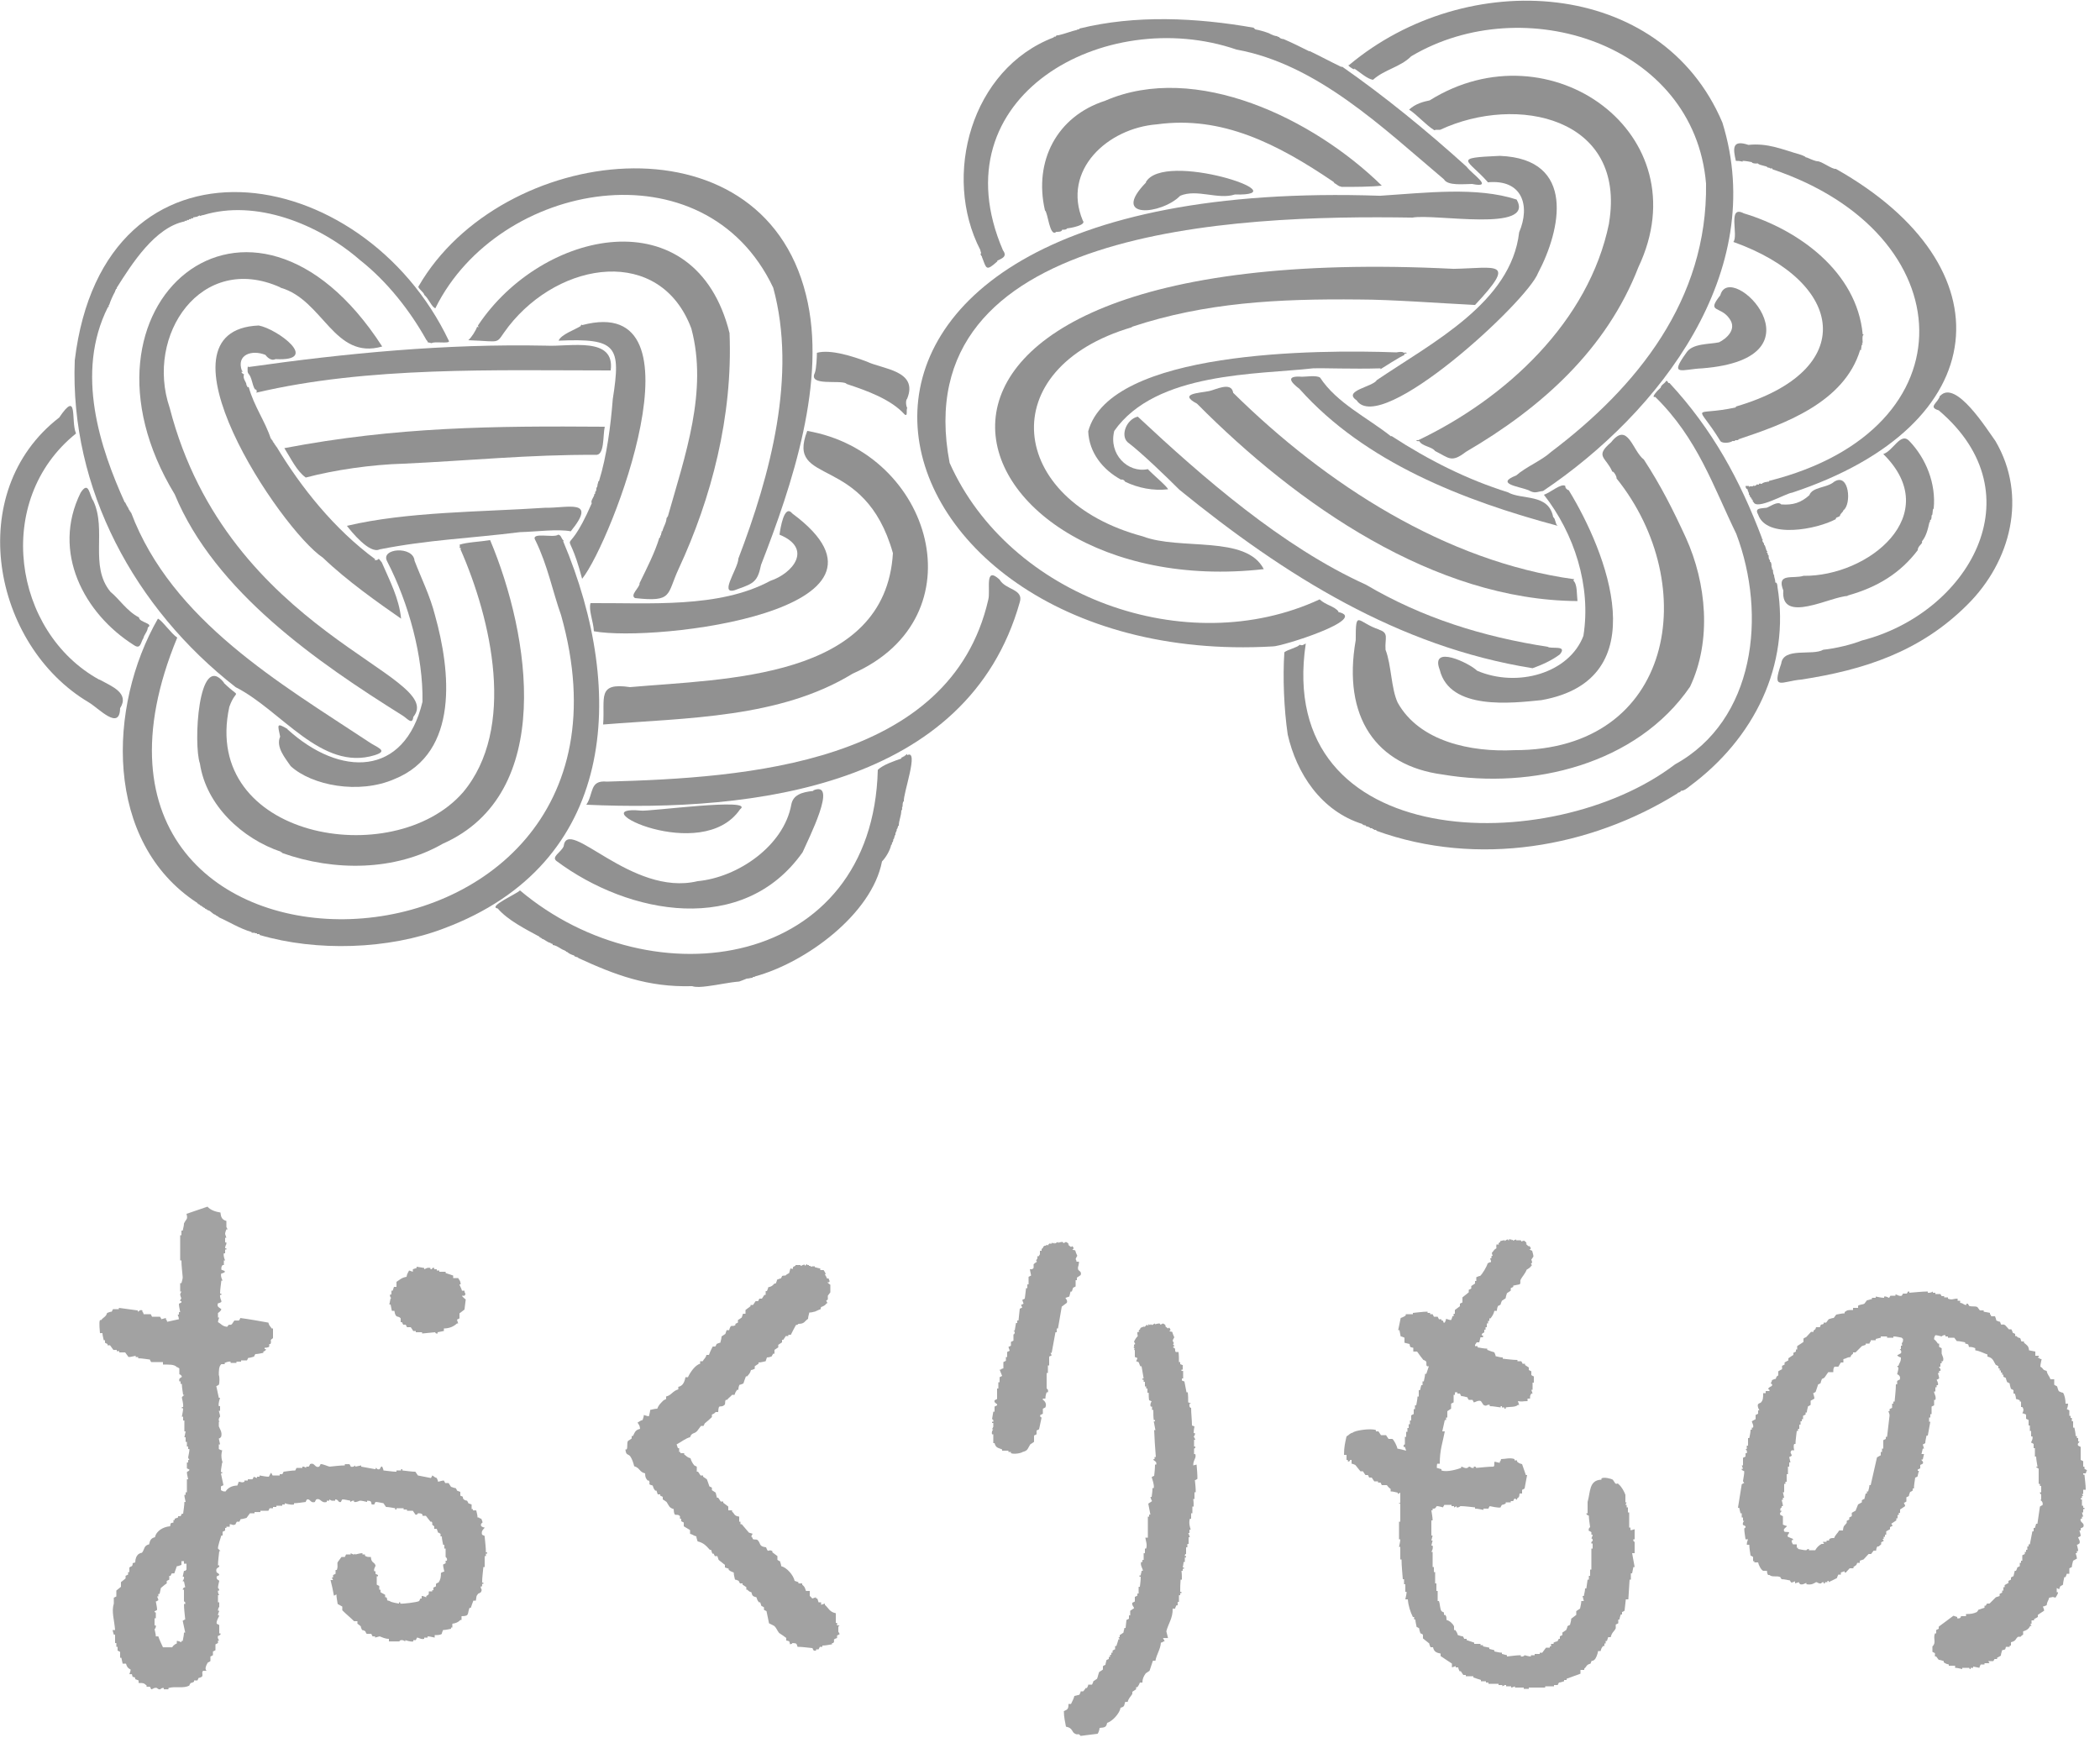 <svg width="50" height="42" viewBox="0 0 50 42" fill="none" xmlns="http://www.w3.org/2000/svg">
<g clip-path="url(#clip0_3649_16059)">
<path d="M29.36 9.341C29.309 9.081 28.939 9.281 28.79 9.311C28.54 9.361 28.049 9.371 28.5 9.611C30.89 12.021 34.16 14.291 37.559 14.311C37.539 14.141 37.559 13.911 37.459 13.821C37.459 13.801 37.48 13.821 37.48 13.791C34.429 13.371 31.579 11.541 29.36 9.351V9.341Z" fill="#919191"/>
<path d="M33.12 10.39C32.57 9.95 31.83 9.6 31.43 8.99C31.34 8.93 31.1 8.97 31 8.97C30.6 8.94 30.73 9.1 30.94 9.26C32.5 11.01 34.85 11.92 37.09 12.52C37.03 12.49 37.04 12.35 36.98 12.31C36.87 11.74 36.23 11.91 35.9 11.72C34.94 11.42 34.02 10.96 33.13 10.38L33.12 10.39Z" fill="#919191"/>
<path d="M32.87 8.79C32.87 8.79 33.4 8.45 33.43 8.46C33.45 8.38 33.45 8.44 33.49 8.41C33.51 8.38 33.41 8.41 33.41 8.39C33.38 8.37 33.3 8.38 33.25 8.39C31.36 8.32 26.43 8.34 25.91 10.27C25.93 10.77 26.25 11.18 26.69 11.42C26.72 11.41 26.76 11.42 26.79 11.47C27.1 11.62 27.46 11.69 27.81 11.65C27.8 11.59 27.45 11.3 27.33 11.17C26.85 11.27 26.39 10.81 26.53 10.26C27.52 8.85 29.94 8.92 31.26 8.77C31.54 8.76 32.21 8.79 32.87 8.77V8.79Z" fill="#919191"/>
<path d="M26.95 7.781C28.7 7.201 30.43 7.111 32.36 7.131C33.12 7.131 34.3 7.221 35.12 7.261C36.13 6.181 35.63 6.381 34.61 6.401C19.14 5.621 22.49 14.411 30.09 13.551C29.67 12.731 28.1 13.111 27.21 12.771C23.99 11.911 23.62 8.771 26.95 7.791V7.781Z" fill="#919191"/>
<path d="M31.94 4.45C32.25 4.45 32.63 4.45 32.9 4.42C31.28 2.83 28.47 1.46 26.31 2.4C25.16 2.77 24.61 3.84 24.88 5.01C24.95 5.05 24.99 5.66 25.15 5.52C25.21 5.52 25.28 5.52 25.29 5.47C25.33 5.47 25.4 5.47 25.4 5.44C25.49 5.43 25.88 5.36 25.78 5.25C25.28 4.05 26.37 3.05 27.55 2.96C29.09 2.75 30.41 3.42 31.75 4.33C31.75 4.33 31.77 4.35 31.77 4.36C31.82 4.38 31.87 4.44 31.92 4.44C31.92 4.44 31.94 4.44 31.94 4.46V4.45Z" fill="#919191"/>
<path d="M27.29 4.341C26.42 5.231 27.66 5.111 28.1 4.661C28.5 4.491 29 4.761 29.4 4.631C31.01 4.671 27.7 3.571 27.28 4.341H27.29Z" fill="#919191"/>
<path d="M23.74 6.21C23.86 6.15 23.99 6.11 23.88 5.96C22.3 2.29 26.32 0.11 29.44 1.18C31.36 1.53 32.91 3.03 34.38 4.27C34.47 4.43 34.86 4.38 35.05 4.38C35.59 4.49 35.04 4.14 34.92 3.97C33.97 3.11 32.95 2.28 31.96 1.59C31.96 1.59 31.94 1.59 31.93 1.59C31.68 1.47 31.44 1.34 31.19 1.22C31.19 1.22 31.18 1.22 31.17 1.22C30.97 1.12 30.77 1.02 30.56 0.93C30.52 0.93 30.47 0.91 30.45 0.88C30.43 0.88 30.42 0.87 30.4 0.86C30.36 0.86 30.28 0.83 30.21 0.79C30.1 0.75 30 0.72 29.89 0.7C29.87 0.68 29.85 0.67 29.85 0.66C28.49 0.42 27.03 0.35 25.7 0.68C25.71 0.72 25.64 0.68 25.65 0.71C25.51 0.74 25.37 0.8 25.2 0.84C25.17 0.84 25.14 0.84 25.14 0.87C25.13 0.87 25.08 0.87 25.09 0.89C23.12 1.64 22.43 4.19 23.34 5.95C23.34 5.99 23.38 6.02 23.34 6.06C23.36 6.06 23.36 6.08 23.36 6.09C23.38 6.09 23.38 6.11 23.38 6.12C23.49 6.4 23.47 6.47 23.75 6.22L23.74 6.21Z" fill="#919191"/>
<path d="M35.42 4.341C36.25 4.261 36.44 4.901 36.17 5.531C35.98 7.201 34.11 8.151 32.78 9.051C32.69 9.211 31.96 9.301 32.3 9.531C32.87 10.401 36.36 7.181 36.62 6.501C37.16 5.481 37.54 3.781 35.71 3.711C34.57 3.761 34.94 3.791 35.42 4.331V4.341Z" fill="#919191"/>
<path d="M37.14 15.58C37.33 15.35 36.93 15.46 36.85 15.4C35.3 15.16 33.86 14.71 32.52 13.92C30.53 13.02 28.63 11.36 27.09 9.92C26.82 9.98 26.67 10.37 26.85 10.53C27.18 10.78 27.77 11.35 28.08 11.66C30.6 13.71 33.3 15.4 36.49 15.91C36.71 15.83 36.94 15.73 37.14 15.58Z" fill="#919191"/>
<path d="M20.15 9.14C20.64 9.3 21.22 9.51 21.54 9.87C21.62 9.92 21.57 9.78 21.6 9.71C21.58 9.69 21.55 9.54 21.6 9.49C21.87 8.82 21.01 8.79 20.64 8.61C20.32 8.49 19.78 8.31 19.45 8.4C19.45 8.48 19.44 8.78 19.4 8.88C19.24 9.2 19.99 9.04 20.15 9.13V9.14Z" fill="#919191"/>
<path d="M41.33 9.7C40.27 9.93 40.38 9.55 40.96 10.5C41.01 10.57 41.21 10.54 41.25 10.5C41.25 10.5 41.33 10.51 41.31 10.48C41.31 10.48 41.41 10.49 41.39 10.46C42.47 10.1 43.91 9.59 44.29 8.33C44.3 8.33 44.33 8.33 44.32 8.31C44.3 8.31 44.29 8.29 44.32 8.29C44.31 8.24 44.33 8.21 44.35 8.18C44.33 8.18 44.32 8.16 44.35 8.16C44.35 8.16 44.33 7.96 44.37 7.98C44.37 7.97 44.37 7.96 44.35 7.96C44.21 6.47 42.82 5.47 41.52 5.08C41.12 4.87 41.4 5.61 41.27 5.76C43.93 6.71 44.27 8.82 41.33 9.68V9.7Z" fill="#919191"/>
<path d="M43.99 14.18C44.71 13.98 45.25 13.64 45.66 13.1C45.66 12.99 45.79 12.95 45.76 12.89C45.86 12.77 45.9 12.61 45.94 12.43C45.97 12.44 45.94 12.39 45.96 12.38C45.99 12.38 45.99 12.31 45.99 12.27C46.03 12.27 46 12.12 46.04 12.11C46.1 11.52 45.86 10.91 45.45 10.49C45.25 10.29 45.07 10.74 44.84 10.81C46.31 12.26 44.48 13.73 42.94 13.71C42.69 13.79 42.29 13.63 42.46 14.06C42.39 14.87 43.59 14.2 43.99 14.19V14.18Z" fill="#919191"/>
<path d="M41.49 3.83C41.57 3.83 41.65 3.85 41.71 3.86C41.71 3.89 41.81 3.9 41.85 3.89C41.91 3.95 42.06 3.94 42.09 3.99C42.09 3.99 42.15 3.99 42.14 4.01C42.14 4.01 42.22 4 42.2 4.03C46.75 5.56 47 10.22 42.12 11.45C42.13 11.49 42.06 11.45 42.07 11.48C42.04 11.46 41.97 11.51 41.96 11.5C41.98 11.54 41.89 11.5 41.88 11.52C41.89 11.56 41.83 11.52 41.82 11.54C41.82 11.56 41.77 11.58 41.74 11.56C41.76 11.6 41.64 11.56 41.66 11.59C41.65 11.59 41.64 11.59 41.64 11.57H41.56C41.56 11.57 41.56 11.64 41.61 11.65C41.61 11.71 41.65 11.72 41.64 11.78C41.67 11.77 41.66 11.86 41.69 11.84C41.69 11.86 41.69 11.88 41.71 11.87C41.71 11.89 41.71 11.91 41.73 11.9C41.73 11.91 41.73 11.96 41.75 11.95C41.82 12.16 42.53 11.74 42.67 11.73C47.53 10.12 47.83 6.34 43.71 4.02C43.63 4.04 43.36 3.83 43.27 3.84C43.24 3.84 43.13 3.8 43.02 3.75C43.01 3.75 42.99 3.75 42.98 3.73C42.94 3.71 42.9 3.69 42.86 3.68C42.44 3.56 42.09 3.4 41.63 3.45C41.24 3.32 41.26 3.53 41.33 3.83C41.37 3.83 41.43 3.83 41.49 3.85V3.83Z" fill="#919191"/>
<path d="M42.05 12.09C41.92 12.11 41.77 12.09 41.86 12.25C42.06 12.84 43.27 12.6 43.71 12.36C43.7 12.31 43.78 12.32 43.81 12.28C43.81 12.23 43.88 12.2 43.89 12.15C44.09 12.01 44.03 11.24 43.67 11.47C43.5 11.62 43.15 11.59 43.08 11.79C42.88 11.97 42.69 12.03 42.41 12.01C42.33 11.92 42.15 12.06 42.06 12.09H42.05Z" fill="#919191"/>
<path d="M32.84 14.991C32.319 14.821 32.279 14.481 32.279 15.241C31.959 17.071 32.76 18.231 34.349 18.441C36.48 18.801 38.969 18.201 40.239 16.351C40.76 15.251 40.63 13.881 40.139 12.801C39.84 12.151 39.55 11.571 39.139 10.941C38.87 10.741 38.76 10.021 38.359 10.531C37.959 10.871 38.239 10.881 38.389 11.231C38.419 11.211 38.499 11.351 38.489 11.391C40.52 13.921 39.87 17.871 36.05 17.861C35.029 17.911 33.8 17.661 33.279 16.731C33.12 16.391 33.13 15.831 32.989 15.471C32.969 15.191 33.08 15.071 32.83 14.991H32.84Z" fill="#919191"/>
<path d="M38.31 5.32C37.83 7.66 35.86 9.48 33.77 10.48C33.67 10.47 33.75 10.52 33.79 10.5C33.86 10.63 34.09 10.63 34.17 10.74C34.5 10.9 34.55 11.03 34.9 10.76C36.7 9.71 38.25 8.32 39.01 6.36C40.51 3.19 36.9 0.6 34.04 2.39C33.89 2.42 33.7 2.47 33.55 2.61C33.75 2.74 33.94 2.97 34.15 3.1C34.15 3.1 34.17 3.1 34.18 3.09C34.21 3.09 34.26 3.09 34.29 3.09C36.11 2.24 38.73 2.79 38.31 5.31V5.32Z" fill="#919191"/>
<path d="M40.15 8.4C39.73 8.98 40.05 8.79 40.53 8.77C43.55 8.53 41.19 6.16 40.96 7.03C40.62 7.46 40.96 7.27 41.18 7.59C41.36 7.84 41.11 8.06 40.93 8.15C40.71 8.2 40.29 8.17 40.15 8.4Z" fill="#919191"/>
<path d="M37.27 11.57C37.17 11.5 36.93 11.72 36.76 11.78C37.48 12.7 37.89 13.95 37.7 15.14C37.36 16.03 36.13 16.38 35.17 15.97C34.99 15.79 34.04 15.33 34.28 15.95C34.52 16.92 36 16.74 36.7 16.67C39.46 16.18 38.25 13.14 37.35 11.67C37.32 11.67 37.26 11.62 37.27 11.57Z" fill="#919191"/>
<path d="M32.24 1.63C32.37 1.71 32.55 1.88 32.69 1.9C32.97 1.65 33.34 1.6 33.6 1.34C36.27 -0.25 40.34 1.04 40.62 4.37C40.66 7.14 38.97 9.22 36.93 10.76C36.7 10.97 36.34 11.11 36.1 11.32C35.59 11.52 36.16 11.58 36.39 11.67C36.55 11.76 36.58 11.71 36.74 11.69C39.51 9.83 42.11 6.47 41.01 2.92C39.55 -0.53 34.92 -0.8 32.12 1.55C32.06 1.54 32.2 1.65 32.25 1.65L32.24 1.63Z" fill="#919191"/>
<path d="M21.6 17.95C21.6 17.95 21.58 17.97 21.57 17.97C21.57 17.99 21.55 17.99 21.54 17.99C21.54 18.01 21.52 18.01 21.51 18.01C21.51 18.04 21.46 18.01 21.46 18.06C21.29 18.12 21.02 18.21 20.9 18.33C20.78 23.06 15.55 23.87 12.38 21.2C12.31 21.28 11.6 21.59 11.85 21.63C12.09 21.91 12.51 22.12 12.84 22.3C12.83 22.32 12.87 22.31 12.87 22.32C12.86 22.35 12.91 22.32 12.9 22.35C12.98 22.37 13.03 22.44 13.11 22.45C13.1 22.48 13.17 22.45 13.16 22.5C13.27 22.51 13.36 22.61 13.45 22.63C13.44 22.65 13.48 22.64 13.48 22.65C13.47 22.67 13.51 22.66 13.51 22.67C13.54 22.7 13.6 22.73 13.67 22.75C13.67 22.79 13.77 22.78 13.77 22.81C14.64 23.21 15.42 23.51 16.48 23.48C16.57 23.51 16.7 23.5 16.85 23.48C17.1 23.45 17.35 23.39 17.6 23.37C17.65 23.35 17.71 23.33 17.78 23.3C17.84 23.3 17.87 23.28 17.92 23.28C17.91 23.24 17.98 23.28 17.97 23.25C19.19 22.92 20.76 21.76 21 20.51C21.08 20.43 21.19 20.26 21.22 20.11C21.25 20.12 21.23 20.07 21.24 20.06C21.26 20.06 21.27 20.01 21.27 19.98C21.3 19.98 21.29 19.88 21.32 19.88C21.31 19.81 21.36 19.8 21.35 19.74C21.38 19.74 21.37 19.65 21.4 19.66C21.4 19.53 21.46 19.43 21.46 19.29C21.5 19.31 21.46 19.19 21.49 19.21C21.49 19.17 21.49 19.08 21.52 19.08C21.5 18.9 21.89 17.83 21.6 17.98V17.95Z" fill="#919191"/>
<path d="M3.41 15.211C3.43 15.101 3.51 15.051 3.52 14.941C3.67 14.841 3.31 14.821 3.31 14.701C3.02 14.551 2.84 14.261 2.63 14.091C2.12 13.471 2.55 12.621 2.22 11.921C2.13 11.811 2.12 11.421 1.92 11.731C1.22 13.141 2 14.611 3.19 15.361C3.35 15.471 3.35 15.291 3.41 15.201V15.211Z" fill="#919191"/>
<path d="M2.36 16.181C0.31 15.051 -0.17 11.911 1.81 10.321C1.68 10.021 1.87 9.261 1.41 9.941C-0.88 11.711 -0.18 15.361 2.11 16.721C2.35 16.861 2.85 17.411 2.86 16.861C3.09 16.501 2.66 16.341 2.37 16.181H2.36Z" fill="#919191"/>
<path d="M10.37 7.33C11.87 4.31 16.78 3.41 18.41 6.85C18.98 8.94 18.34 11.31 17.58 13.3C17.58 13.54 17.05 14.25 17.58 14.02C17.95 13.89 18.04 13.84 18.12 13.45C18.86 11.55 19.7 9.05 19.19 7.02C18.11 2.65 11.92 3.44 9.97 6.81C9.92 6.85 10.1 6.96 10.1 7.02C10.21 7.11 10.28 7.32 10.37 7.34V7.33Z" fill="#919191"/>
<path d="M20.3 16.04C23.35 14.69 22.19 10.77 19.22 10.26C18.7 11.6 20.58 10.76 21.26 13.17C21.08 16.18 17.25 16.16 15 16.36C14.2 16.24 14.41 16.62 14.36 17.25C16.35 17.09 18.57 17.1 20.3 16.04Z" fill="#919191"/>
<path d="M5.61 16.361C6.7 16.911 7.65 18.371 8.92 17.981C9.27 17.871 8.97 17.801 8.76 17.651C6.69 16.281 4.09 14.781 3.12 12.201C3.09 12.211 3.12 12.171 3.1 12.171C3.07 12.181 3.1 12.131 3.07 12.141C3.07 12.111 3.05 12.111 3.05 12.081C3.02 12.081 3.05 12.041 3.02 12.051C3.02 12.021 3 12.021 3 11.991C2.97 11.991 3 11.951 2.97 11.961C2.39 10.681 1.78 8.881 2.57 7.311C2.61 7.321 2.57 7.251 2.6 7.261C2.63 7.161 2.69 7.031 2.74 6.941C2.74 6.911 2.76 6.911 2.76 6.881C2.78 6.881 2.78 6.871 2.78 6.851C3.14 6.281 3.69 5.411 4.4 5.271C4.38 5.241 4.44 5.271 4.45 5.251C4.44 5.221 4.49 5.251 4.5 5.231C4.49 5.201 4.54 5.231 4.55 5.211C4.54 5.181 4.59 5.211 4.6 5.191C4.59 5.151 4.66 5.191 4.65 5.161C4.7 5.181 4.76 5.101 4.76 5.141C4.78 5.141 4.81 5.121 4.84 5.121C6.08 4.741 7.57 5.321 8.57 6.191C9.23 6.711 9.77 7.411 10.15 8.091C10.23 8.171 10.11 8.131 10.28 8.171C10.32 8.121 10.71 8.191 10.69 8.121C8.63 3.781 2.47 2.851 1.78 8.581C1.66 11.641 3.21 14.491 5.61 16.361Z" fill="#919191"/>
<path d="M13.42 12.87C13.36 12.831 13.37 12.741 13.29 12.73C13.19 12.82 12.61 12.65 12.75 12.87C13.04 13.46 13.16 14.091 13.36 14.65C16 24.02 0.41 24.39 4.22 15.181C4.07 15.081 3.86 14.771 3.76 14.73C2.56 16.82 2.47 20.05 4.7 21.5C4.69 21.52 4.72 21.511 4.73 21.52C4.72 21.55 4.76 21.53 4.76 21.541C4.75 21.57 4.79 21.55 4.79 21.561C4.78 21.59 4.82 21.57 4.82 21.581C4.81 21.61 4.85 21.59 4.85 21.601C4.84 21.631 4.88 21.61 4.88 21.62C4.87 21.651 4.91 21.631 4.91 21.64C4.9 21.671 4.95 21.64 4.94 21.671C5.01 21.671 5.06 21.77 5.13 21.78C5.13 21.8 5.21 21.82 5.21 21.84C5.46 21.951 5.71 22.11 5.99 22.191C5.97 22.23 6.09 22.191 6.07 22.221C6.07 22.221 6.13 22.21 6.12 22.241C6.12 22.241 6.2 22.23 6.18 22.261C7.53 22.66 9.26 22.61 10.58 22.101C14.66 20.57 14.94 16.52 13.41 12.89L13.42 12.87Z" fill="#919191"/>
<path d="M42.32 13.97C42.32 13.97 42.32 13.86 42.27 13.87C42.27 13.79 42.24 13.76 42.24 13.69C42.22 13.69 42.21 13.58 42.21 13.56C42.17 13.57 42.21 13.5 42.18 13.51C42.18 13.47 42.18 13.42 42.16 13.38C42.13 13.39 42.15 13.34 42.14 13.33C42.11 13.33 42.11 13.26 42.11 13.22C42.07 13.22 42.11 13.15 42.06 13.16C42.06 13.14 42.08 13.16 42.08 13.13C42.04 13.11 42.04 12.98 42 12.97C42.01 12.91 41.94 12.91 41.97 12.84C41.95 12.84 41.95 12.82 41.95 12.81C41.43 11.43 40.77 10.22 39.75 9.12C39.7 9.13 39.72 9.06 39.67 9.07C39.63 9.14 39.55 9.16 39.54 9.23C39.48 9.28 39.29 9.48 39.41 9.45C40.42 10.44 40.79 11.58 41.34 12.71C42.07 14.64 41.79 17.15 39.88 18.2C36.95 20.44 30.34 20.33 31.09 15.32C31.04 15.35 31 15.38 30.95 15.35C30.86 15.43 30.67 15.46 30.58 15.53C30.54 16.12 30.57 16.88 30.66 17.49C30.87 18.41 31.45 19.31 32.44 19.62C32.43 19.65 32.48 19.62 32.47 19.65C32.47 19.65 32.53 19.64 32.52 19.67C32.56 19.68 32.61 19.69 32.63 19.72C32.63 19.72 32.69 19.71 32.68 19.74C32.68 19.74 32.73 19.73 32.71 19.76C32.71 19.76 32.79 19.75 32.77 19.78C35.18 20.65 37.87 20.18 39.94 18.89C39.94 18.86 40.01 18.88 40.02 18.83C40.1 18.83 40.18 18.76 40.23 18.72C41.76 17.59 42.63 15.85 42.32 13.97Z" fill="#919191"/>
<path d="M46.19 9.42C46.15 9.59 45.89 9.69 46.16 9.77C48.53 11.78 46.84 14.61 44.33 15.25C44.11 15.34 43.71 15.44 43.41 15.47C43.16 15.62 42.46 15.4 42.41 15.8C42.18 16.46 42.41 16.22 42.89 16.18C44.38 15.95 45.72 15.52 46.84 14.4C47.88 13.37 48.28 11.81 47.51 10.5C47.3 10.21 46.57 9.04 46.2 9.42H46.19Z" fill="#919191"/>
<path d="M18.86 12.22C18.67 12 18.58 12.58 18.56 12.73C19.36 13.06 18.88 13.65 18.34 13.83C17.12 14.49 15.44 14.35 14.06 14.36C14.01 14.53 14.13 14.8 14.14 15.03C15.61 15.3 21.97 14.53 18.87 12.23L18.86 12.22Z" fill="#919191"/>
<path d="M31.87 14.561C31.77 14.431 31.57 14.411 31.42 14.271C28.25 15.741 24.03 14.211 22.61 11.021C21.54 5.421 29.38 5.111 33.63 5.181C34.15 5.081 36.56 5.541 36.11 4.751C35.16 4.441 33.95 4.591 32.86 4.661C16.98 4.121 20.21 15.971 30.3 15.391C30.5 15.401 32.62 14.731 31.86 14.571L31.87 14.561Z" fill="#919191"/>
<path d="M17.62 19.27C18 18.98 15.42 19.33 15.26 19.3C13.79 19.16 16.71 20.6 17.62 19.27Z" fill="#919191"/>
<path d="M23.8 13.8C23.43 13.46 23.59 14.05 23.53 14.28C22.63 18.2 17.76 18.52 14.45 18.61C14.03 18.57 14.14 18.89 13.96 19.16C17.95 19.34 23.04 18.73 24.28 14.34C24.38 14.02 23.94 14.05 23.8 13.8Z" fill="#919191"/>
<path d="M19.37 18.831C19.08 18.86 18.88 18.93 18.84 19.16C18.66 20.14 17.57 20.89 16.61 20.98C15.03 21.36 13.51 19.41 13.42 20.151C13.36 20.291 13.12 20.401 13.25 20.5C14.98 21.791 17.7 22.291 19.11 20.291C19.24 19.991 19.97 18.561 19.36 18.82L19.37 18.831Z" fill="#919191"/>
<path d="M8.94 13.32C7.96 12.6 7.17 11.61 6.58 10.63C6.56 10.63 6.57 10.61 6.56 10.6C6.54 10.6 6.55 10.58 6.54 10.57C6.52 10.57 6.53 10.55 6.52 10.54C6.49 10.54 6.52 10.5 6.49 10.51C6.49 10.5 6.49 10.47 6.47 10.48C6.47 10.47 6.47 10.44 6.45 10.45C6.31 10.02 6.05 9.68 5.92 9.21C5.87 9.25 5.9 9.17 5.87 9.18C5.87 9.08 5.77 9.03 5.81 8.91C5.78 8.91 5.71 8.84 5.78 8.85C5.78 8.83 5.78 8.84 5.76 8.83C5.62 8.44 6 8.32 6.32 8.45C6.37 8.52 6.47 8.6 6.56 8.55C7.65 8.61 6.6 7.83 6.16 7.75C3.52 7.86 6.67 12.6 7.69 13.28C8.25 13.82 9.03 14.37 9.55 14.73C9.5 14.24 9.28 13.83 9.09 13.39C8.95 13.23 9.09 13.34 8.91 13.34L8.94 13.32Z" fill="#919191"/>
<path d="M6.68 6.85C7.7 7.14 7.95 8.58 9.1 8.25C5.97 3.4 1.42 7.26 4.16 11.77C5.12 14.09 7.56 15.77 9.59 17.04C9.7 17.11 9.82 17.27 9.84 17.07C10.67 16.07 5.43 15.1 4.04 9.71C3.45 7.98 4.79 6 6.67 6.84L6.68 6.85Z" fill="#919191"/>
<path d="M5.91 8.89C6 8.98 6 9.16 6.07 9.27C6.12 9.27 6.12 9.33 6.1 9.35C8.77 8.72 11.79 8.82 14.54 8.82C14.65 8 13.57 8.26 13 8.23C10.61 8.18 8.23 8.41 5.91 8.74C5.9 8.63 5.88 8.88 5.91 8.88V8.89Z" fill="#919191"/>
<path d="M15.23 13.89C15.23 13.99 14.99 14.17 15.12 14.24C16.03 14.34 15.87 14.16 16.16 13.54C16.94 11.86 17.45 9.91 17.37 7.93C16.56 4.67 12.9 5.46 11.38 7.75C11.38 7.78 11.42 7.81 11.36 7.78C11.33 7.87 11.23 8.03 11.15 8.1C12.01 8.13 11.76 8.22 12.11 7.77C13.34 6.2 15.72 5.85 16.46 7.82C16.86 9.31 16.31 10.85 15.9 12.3C15.87 12.3 15.9 12.34 15.87 12.33C15.87 12.44 15.8 12.53 15.77 12.65C15.73 12.64 15.77 12.71 15.74 12.7C15.74 12.71 15.75 12.76 15.72 12.75C15.72 12.76 15.73 12.81 15.7 12.8C15.59 13.16 15.41 13.51 15.22 13.9L15.23 13.89Z" fill="#919191"/>
<path d="M13.59 12.65C14.23 11.86 13.52 12.1 12.97 12.09C11.47 12.19 9.69 12.18 8.26 12.52C8.36 12.65 8.8 13.2 9.04 13.08C10.2 12.85 11.18 12.82 12.38 12.67C12.77 12.66 13.27 12.59 13.59 12.65Z" fill="#919191"/>
<path d="M5.33 16.25C4.72 15.49 4.6 17.73 4.76 18.18C4.91 19.18 5.77 19.97 6.69 20.28C6.68 20.31 6.73 20.28 6.72 20.31C7.96 20.75 9.41 20.74 10.54 20.09C13.23 18.9 12.62 15.12 11.67 12.86C11.42 12.9 11.11 12.91 10.94 12.97C10.96 13 10.94 13.04 10.94 13.05C10.97 13.03 10.99 13.07 10.96 13.07C11.7 14.75 12.3 17.35 11.02 18.87C9.35 20.77 4.78 19.95 5.46 16.83C5.63 16.35 5.76 16.68 5.33 16.26V16.25Z" fill="#919191"/>
<path d="M13.86 7.731C13.86 7.731 13.82 7.731 13.83 7.761C13.69 7.851 13.36 7.961 13.3 8.111C14.68 8.051 14.79 8.231 14.59 9.501C14.54 10.131 14.45 10.851 14.26 11.461C14.22 11.451 14.26 11.521 14.23 11.511C14.23 11.531 14.22 11.621 14.2 11.611C14.2 11.641 14.2 11.701 14.17 11.711C14.17 11.721 14.18 11.771 14.15 11.761C14.16 11.821 14.05 11.921 14.09 11.981C13.41 13.551 13.46 12.261 13.86 13.781C14.56 12.911 16.87 6.941 13.86 7.741V7.731Z" fill="#919191"/>
<path d="M6.85 17.36C6.58 17.2 6.61 17.25 6.67 17.54C6.56 17.79 6.8 18.06 6.92 18.24C7.42 18.7 8.54 18.92 9.39 18.55C10.95 17.92 10.72 15.95 10.36 14.66C10.239 14.18 10.03 13.77 9.87 13.35C9.84 12.99 9.04 13.05 9.22 13.37C9.73 14.36 10.079 15.63 10.059 16.71C9.63 18.5 8.1 18.51 6.84 17.36H6.85Z" fill="#919191"/>
<path d="M14.399 10.16C11.759 10.14 9.44 10.16 6.77 10.67C6.93 10.92 7.06 11.21 7.28 11.37C7.96 11.19 8.85 11.06 9.61 11.04C11.139 10.97 12.63 10.82 14.18 10.83C14.399 10.85 14.35 10.38 14.399 10.16Z" fill="#919191"/>
<path d="M11.54 36.571C11.54 36.571 11.499 36.55 11.479 36.541C11.44 36.441 11.55 36.38 11.54 36.37C11.509 36.37 11.479 36.35 11.46 36.34C11.43 36.281 11.479 36.261 11.489 36.251C11.489 36.221 11.47 36.191 11.46 36.16C11.399 36.141 11.44 36.16 11.399 36.13H11.37C11.37 36.071 11.35 36.02 11.339 35.961H11.259V35.931H11.229V35.821C11.229 35.821 11.169 35.8 11.149 35.791C11.149 35.77 11.13 35.751 11.12 35.73C11.089 35.73 11.059 35.711 11.04 35.7C10.989 35.63 11.069 35.651 10.96 35.611V35.52C10.96 35.52 10.899 35.501 10.88 35.49C10.88 35.471 10.86 35.45 10.85 35.431C10.809 35.431 10.78 35.41 10.739 35.401C10.72 35.37 10.7 35.34 10.68 35.31H10.6C10.6 35.31 10.579 35.27 10.569 35.251C10.52 35.251 10.479 35.27 10.43 35.281C10.43 35.251 10.409 35.221 10.399 35.191C10.329 35.17 10.329 35.141 10.29 35.13C10.29 35.151 10.27 35.17 10.259 35.191C10.159 35.17 10.059 35.151 9.95 35.13L9.89 35.041C9.79 35.041 9.69 35.02 9.58 35.011V34.98H9.55V35.011H9.44V35.041C9.34 35.041 9.24 35.02 9.13 35.011C9.13 34.98 9.11 34.95 9.1 34.92C9.07 34.901 9.05 34.971 9.04 34.98C8.98 35.001 8.96 34.95 8.96 34.95C8.92 34.95 8.97 34.971 8.93 34.98C8.82 34.961 8.71 34.941 8.6 34.92V34.891C8.6 34.891 8.51 34.91 8.46 34.92V34.891C8.46 34.891 8.41 34.941 8.35 34.92C8.35 34.901 8.33 34.88 8.32 34.861H8.21V34.891C8.09 34.891 7.97 34.91 7.85 34.92C7.82 34.92 7.68 34.85 7.63 34.861C7.63 34.88 7.61 34.901 7.6 34.92C7.49 34.961 7.5 34.81 7.38 34.861C7.38 34.88 7.36 34.901 7.35 34.92H7.29V34.95C7.29 34.95 7.24 34.92 7.23 34.92H7.2V34.95H7.06C7.06 34.95 7.04 34.99 7.03 35.011C6.94 35.011 6.84 35.031 6.75 35.041C6.75 35.06 6.73 35.081 6.72 35.1H6.66V35.13H6.49C6.49 35.13 6.47 35.09 6.46 35.071C6.45 35.05 6.41 35.151 6.4 35.16C6.33 35.16 6.25 35.141 6.18 35.13V35.16H6.12V35.191C6.12 35.191 6.06 35.17 6.04 35.16C6.04 35.181 6.02 35.2 6.01 35.221H5.9V35.251H5.82V35.281C5.74 35.31 5.76 35.281 5.68 35.281C5.68 35.31 5.66 35.34 5.65 35.37C5.52 35.37 5.42 35.431 5.37 35.511C5.3 35.511 5.3 35.501 5.26 35.48V35.391C5.26 35.391 5.3 35.37 5.32 35.361C5.3 35.27 5.28 35.17 5.26 35.081H5.29V35.05H5.26C5.26 34.971 5.28 34.901 5.29 34.821H5.32C5.32 34.821 5.3 34.831 5.29 34.791C5.26 34.681 5.27 34.611 5.29 34.531C5.26 34.531 5.23 34.511 5.21 34.501V34.391H5.24C5.24 34.391 5.22 34.3 5.21 34.251C5.21 34.251 5.26 34.24 5.27 34.191C5.29 34.09 5.23 34.02 5.21 33.961V33.85H5.24C5.24 33.85 5.22 33.861 5.21 33.821C5.2 33.761 5.24 33.73 5.24 33.73C5.24 33.681 5.22 33.641 5.21 33.59H5.24V33.48H5.21C5.19 33.41 5.24 33.291 5.24 33.281H5.21C5.19 33.191 5.17 33.09 5.15 33.001C5.17 33.001 5.19 32.98 5.21 32.971C5.23 32.931 5.23 32.77 5.21 32.74C5.21 32.63 5.21 32.531 5.27 32.48H5.35V32.45C5.35 32.45 5.43 32.41 5.49 32.42V32.45H5.63V32.42H5.74V32.391H5.88C5.88 32.391 5.9 32.35 5.91 32.331C5.96 32.331 6 32.31 6.05 32.3C6.05 32.281 6.07 32.261 6.08 32.24C6.14 32.24 6.21 32.221 6.27 32.211V32.181C6.27 32.181 6.34 32.16 6.33 32.12H6.3V32.09C6.3 32.09 6.39 32.09 6.41 32.06V32.001H6.44C6.48 31.901 6.4 31.93 6.5 31.86V31.631H6.47C6.43 31.57 6.41 31.57 6.39 31.491C6.17 31.451 5.94 31.41 5.72 31.381C5.72 31.401 5.7 31.421 5.69 31.441H5.58C5.58 31.441 5.54 31.5 5.52 31.53C5.45 31.57 5.47 31.5 5.41 31.59C5.29 31.581 5.27 31.52 5.19 31.48C5.19 31.43 5.22 31.381 5.22 31.37H5.19V31.261C5.19 31.261 5.26 31.221 5.27 31.171C5.24 31.14 5.15 31.12 5.19 31.03C5.22 31.03 5.25 31.011 5.27 31V30.971C5.27 30.971 5.23 30.89 5.24 30.831H5.27V30.8H5.24C5.24 30.701 5.26 30.59 5.27 30.491H5.3C5.3 30.491 5.24 30.381 5.27 30.32C5.3 30.32 5.33 30.3 5.35 30.291V30.261C5.35 30.261 5.29 30.241 5.27 30.23C5.27 30.16 5.27 30.16 5.3 30.12H5.33V30.011H5.36C5.36 30.011 5.31 29.91 5.33 29.84H5.36V29.75H5.39V29.721H5.36C5.36 29.651 5.39 29.64 5.39 29.61V29.581H5.36V29.471H5.39C5.39 29.471 5.37 29.41 5.36 29.381C5.36 29.34 5.38 29.3 5.39 29.27H5.42C5.42 29.27 5.39 29.221 5.39 29.21V29.07C5.29 29.041 5.26 28.991 5.25 28.87C5.13 28.851 5.01 28.811 4.94 28.73C4.77 28.791 4.61 28.84 4.44 28.901C4.48 29.041 4.43 29.02 4.38 29.131C4.38 29.191 4.36 29.241 4.35 29.3H4.32V29.41H4.29V30.011H4.32C4.32 30.14 4.34 30.28 4.35 30.41C4.35 30.46 4.33 30.5 4.32 30.55H4.29V30.75H4.32C4.32 30.75 4.3 30.791 4.29 30.811C4.29 30.851 4.31 30.89 4.32 30.921C4.32 30.921 4.29 30.921 4.29 30.98H4.32V31.011C4.32 31.011 4.28 31.03 4.26 31.041C4.26 31.11 4.28 31.171 4.29 31.241H4.26V31.3H4.23C4.23 31.3 4.26 31.37 4.26 31.41C4.17 31.43 4.07 31.451 3.98 31.471C3.96 31.41 3.98 31.451 3.95 31.41V31.381C3.95 31.381 3.88 31.401 3.84 31.41C3.84 31.39 3.82 31.37 3.81 31.351H3.62C3.62 31.351 3.6 31.311 3.59 31.291H3.42C3.4 31.23 3.42 31.27 3.39 31.23V31.201C3.33 31.171 3.31 31.23 3.28 31.23V31.201C3.13 31.18 2.98 31.16 2.83 31.14V31.171H2.69C2.69 31.171 2.67 31.21 2.66 31.23C2.62 31.23 2.59 31.25 2.55 31.261C2.52 31.36 2.46 31.36 2.41 31.43H2.38C2.35 31.491 2.38 31.701 2.38 31.741H2.44C2.44 31.8 2.46 31.851 2.47 31.91H2.5V31.971C2.5 31.971 2.54 31.991 2.56 32.001V32.031H2.62C2.62 32.031 2.68 32.111 2.7 32.141H2.78V32.17H2.84V32.2H2.98C2.98 32.2 3.04 32.281 3.06 32.31C3.12 32.31 3.17 32.291 3.23 32.281V32.31H3.29V32.34C3.38 32.34 3.48 32.361 3.57 32.37C3.57 32.391 3.59 32.41 3.6 32.431H3.88V32.49C4.01 32.49 4.15 32.48 4.21 32.55C4.23 32.55 4.25 32.571 4.27 32.581V32.721C4.27 32.721 4.32 32.73 4.33 32.781C4.31 32.81 4.25 32.8 4.27 32.891H4.3V32.95H4.33C4.33 33.041 4.35 33.12 4.36 33.211H4.39C4.39 33.211 4.34 33.251 4.33 33.27C4.33 33.3 4.37 33.41 4.36 33.501H4.33V33.531H4.36C4.36 33.6 4.34 33.66 4.33 33.73H4.36V33.821H4.39V34.081H4.42C4.42 34.081 4.4 34.17 4.39 34.221H4.42V34.331H4.45V34.441H4.48V34.501H4.51C4.51 34.571 4.49 34.63 4.48 34.7C4.48 34.721 4.5 34.74 4.51 34.761H4.48V34.821H4.45V34.961C4.45 34.961 4.49 34.98 4.51 34.99C4.51 35.031 4.46 35.031 4.45 35.05C4.45 35.111 4.47 35.16 4.48 35.221H4.45V35.531H4.42V35.59H4.39C4.39 35.651 4.41 35.7 4.42 35.761H4.39C4.39 35.85 4.37 35.95 4.36 36.041H4.33C4.33 36.041 4.31 36.081 4.3 36.1H4.24V36.13C4.24 36.13 4.18 36.151 4.16 36.16V36.191H4.13V36.251C4.05 36.27 4.07 36.251 4.05 36.34C3.89 36.35 3.72 36.45 3.69 36.6C3.6 36.62 3.57 36.67 3.55 36.77C3.42 36.8 3.45 36.88 3.38 36.971C3.35 36.971 3.32 36.99 3.3 37.001C3.25 37.041 3.22 37.111 3.22 37.2C3.11 37.23 3.19 37.211 3.14 37.291C3.12 37.291 3.1 37.31 3.08 37.321V37.431H3.05V37.49C3.05 37.49 3.01 37.511 2.99 37.52V37.581C2.99 37.581 2.92 37.641 2.88 37.67V37.781C2.88 37.781 2.81 37.84 2.77 37.87V38.011C2.77 38.011 2.73 38.031 2.71 38.041V38.181C2.65 38.37 2.72 38.56 2.74 38.81H2.68C2.68 38.81 2.7 38.891 2.71 38.92H2.74V39.12H2.77V39.211H2.8V39.3C2.8 39.3 2.84 39.321 2.86 39.331V39.471H2.89C2.89 39.471 2.91 39.56 2.92 39.611H3C3.02 39.691 3.05 39.721 3.11 39.751C3.11 39.791 3.09 39.831 3.08 39.861H3.14C3.17 39.98 3.15 39.891 3.22 39.95V39.98C3.22 39.98 3.28 40.001 3.3 40.011V40.071C3.42 40.071 3.42 40.071 3.49 40.13V40.16H3.57C3.57 40.16 3.59 40.2 3.6 40.221C3.64 40.221 3.67 40.17 3.74 40.191C3.74 40.191 3.76 40.23 3.82 40.221C3.82 40.221 3.84 40.181 3.9 40.191V40.221H4.01V40.191C4.19 40.141 4.37 40.211 4.51 40.13C4.51 40.111 4.53 40.09 4.54 40.071C4.57 40.071 4.6 40.05 4.62 40.041V40.011H4.7C4.7 40.011 4.72 39.971 4.73 39.95C4.76 39.95 4.79 39.931 4.81 39.92C4.84 39.87 4.79 39.81 4.84 39.781H4.92C4.86 39.74 4.92 39.63 4.95 39.581C4.97 39.581 4.99 39.56 5.01 39.55V39.441C5.01 39.441 5.05 39.42 5.07 39.41V39.321C5.07 39.321 5.11 39.3 5.13 39.291V39.151C5.13 39.151 5.17 39.13 5.19 39.12V39.06H5.22C5.22 39.06 5.17 39.011 5.19 38.95C5.21 38.95 5.23 38.931 5.25 38.92V38.891H5.22V38.691C5.22 38.691 5.18 38.67 5.16 38.66C5.14 38.6 5.22 38.49 5.22 38.461H5.19C5.19 38.401 5.22 38.38 5.22 38.35H5.19C5.19 38.281 5.22 38.261 5.22 38.261V38.151H5.19V37.98H5.22C5.22 37.98 5.18 37.931 5.19 37.87H5.22C5.22 37.821 5.19 37.81 5.19 37.81C5.19 37.751 5.21 37.7 5.22 37.641C5.22 37.62 5.14 37.62 5.16 37.531C5.18 37.531 5.2 37.511 5.22 37.501C5.22 37.461 5.16 37.441 5.16 37.441C5.12 37.331 5.2 37.331 5.22 37.3V37.27H5.19C5.19 37.16 5.21 37.041 5.22 36.931H5.25L5.19 36.87C5.18 36.831 5.26 36.59 5.27 36.56H5.3V36.471C5.3 36.471 5.34 36.45 5.36 36.441V36.38H5.39V36.35H5.47V36.291C5.54 36.291 5.54 36.331 5.61 36.291C5.61 36.27 5.63 36.251 5.64 36.23H5.7C5.7 36.23 5.72 36.191 5.73 36.17C5.78 36.17 5.82 36.151 5.87 36.141C5.9 36.1 5.93 36.06 5.95 36.031H6.06V36.001H6.2V35.971H6.39C6.39 35.971 6.41 35.931 6.42 35.91H6.5V35.88H6.58V35.85H6.72V35.821H6.78V35.791C6.78 35.791 6.91 35.84 7 35.821V35.791C7.09 35.791 7.19 35.77 7.28 35.761C7.28 35.74 7.3 35.721 7.31 35.7C7.39 35.681 7.39 35.8 7.5 35.761C7.5 35.74 7.52 35.721 7.53 35.7C7.64 35.66 7.64 35.8 7.78 35.761V35.73H7.84V35.7C7.84 35.7 7.89 35.73 7.9 35.73H7.98V35.7C8.07 35.7 8.04 35.781 8.12 35.761C8.12 35.74 8.14 35.721 8.15 35.7C8.21 35.7 8.28 35.721 8.34 35.73V35.761C8.34 35.761 8.39 35.73 8.4 35.73H8.43V35.761C8.5 35.77 8.53 35.74 8.57 35.73C8.63 35.73 8.68 35.751 8.74 35.761V35.73C8.83 35.74 8.83 35.73 8.85 35.821H8.91C8.91 35.821 8.93 35.781 8.94 35.761C9 35.761 9.07 35.781 9.13 35.791C9.15 35.821 9.17 35.85 9.19 35.88C9.26 35.88 9.34 35.901 9.41 35.91V35.941H9.44V35.91H9.61V35.941H9.69V35.971H9.83C9.83 35.971 9.87 36.031 9.89 36.06C9.93 36.081 9.95 36.031 9.95 36.031C10.009 36.031 10.03 36.031 10.059 36.06V36.09H10.139C10.139 36.09 10.21 36.181 10.249 36.23H10.28C10.319 36.3 10.249 36.281 10.339 36.34V36.401H10.399C10.399 36.401 10.419 36.461 10.43 36.49C10.45 36.49 10.47 36.511 10.489 36.52V36.581H10.52C10.52 36.651 10.54 36.711 10.55 36.781H10.579V36.87H10.61V37.071C10.61 37.071 10.659 37.1 10.639 37.16H10.61V37.221C10.61 37.221 10.569 37.24 10.55 37.251C10.55 37.31 10.569 37.361 10.579 37.42C10.55 37.42 10.52 37.441 10.499 37.45C10.499 37.55 10.489 37.611 10.44 37.681C10.419 37.681 10.399 37.7 10.38 37.711V37.77C10.38 37.77 10.339 37.791 10.319 37.8V37.861H10.29V37.891H10.21C10.21 37.98 10.21 37.961 10.149 38.001V38.031C10.149 38.031 10.05 37.99 10.04 38.001V38.06H10.009C10.009 38.06 9.99 38.1 9.98 38.12C9.93 38.151 9.58 38.191 9.53 38.181V38.151H9.5V38.181C9.5 38.181 9.3 38.151 9.28 38.12C9.17 38.09 9.25 38.12 9.2 38.031H9.17V37.971C9.17 37.971 9.1 37.931 9.06 37.91V37.85H9.03V37.761C9.03 37.761 8.99 37.74 8.97 37.73V37.531H9V37.501C9 37.501 8.96 37.48 8.94 37.471V37.41H8.91C8.89 37.35 8.95 37.291 8.94 37.27C8.91 37.181 8.84 37.221 8.83 37.071C8.76 37.071 8.73 37.071 8.69 37.041V37.011H8.63V36.98C8.57 36.98 8.52 37.001 8.46 37.011V36.98C8.46 36.98 8.47 37.001 8.43 37.011C8.4 37.011 8.37 36.99 8.35 36.98V37.011H8.24C8.24 37.011 8.22 37.05 8.21 37.071H8.13C8.13 37.071 8.07 37.151 8.05 37.181C8.01 37.221 8.06 37.27 8.02 37.38H7.99V37.471C7.99 37.471 7.95 37.49 7.93 37.501V37.56H7.9C7.9 37.56 7.92 37.6 7.93 37.62H7.87C7.9 37.74 7.93 37.87 7.95 37.99C7.97 37.99 7.99 37.971 8.01 37.961C8.01 38.041 8.03 38.111 8.04 38.191C8.08 38.211 8.11 38.23 8.15 38.251V38.34C8.24 38.431 8.34 38.511 8.43 38.6H8.51V38.66C8.51 38.66 8.57 38.7 8.59 38.721C8.59 38.751 8.61 38.781 8.62 38.81C8.65 38.81 8.68 38.831 8.7 38.84C8.7 38.861 8.72 38.88 8.73 38.901H8.84C8.84 38.901 8.86 38.941 8.87 38.961H8.93V38.99C8.93 38.99 9 38.971 9.04 38.961C9.1 38.98 9.16 39.02 9.26 39.02V39.081H9.51C9.51 39.081 9.51 39.05 9.57 39.05C9.6 39.05 9.63 39.071 9.65 39.081V39.05C9.65 39.05 9.78 39.1 9.84 39.081V39.05H9.9C9.9 39.05 9.92 39.011 9.93 38.99C9.97 38.99 10.03 39.041 10.1 39.02V38.99H10.18V38.961C10.239 38.961 10.29 38.98 10.35 38.99V38.931C10.419 38.931 10.479 38.931 10.52 38.901C10.52 38.87 10.54 38.84 10.55 38.81C10.61 38.81 10.68 38.791 10.739 38.781V38.751H10.77V38.66C10.85 38.651 10.919 38.62 10.96 38.571H10.989V38.48C11.19 38.48 11.12 38.42 11.18 38.281H11.21C11.229 38.221 11.249 38.17 11.27 38.111H11.329C11.35 38.011 11.329 38.011 11.389 37.941C11.409 37.941 11.43 37.92 11.45 37.91C11.499 37.821 11.43 37.84 11.45 37.77H11.479V37.711H11.509V37.681H11.479C11.479 37.56 11.499 37.431 11.509 37.31H11.54V37.05H11.569V36.99H11.6V36.961H11.569C11.569 36.84 11.55 36.711 11.54 36.59V36.571ZM4.41 37.401H4.38C4.38 37.401 4.36 37.49 4.35 37.541H4.38C4.39 37.611 4.35 37.62 4.35 37.651H4.38C4.38 37.651 4.4 37.74 4.41 37.791C4.41 37.791 4.36 37.791 4.35 37.85H4.38V38.13C4.38 38.13 4.42 38.13 4.41 38.191H4.38C4.38 38.31 4.4 38.441 4.41 38.56C4.39 38.56 4.37 38.581 4.35 38.59C4.37 38.681 4.39 38.781 4.41 38.87H4.38C4.38 38.941 4.36 39.001 4.35 39.071H4.32V39.1C4.32 39.1 4.22 39.06 4.21 39.071V39.13C4.21 39.13 4.14 39.151 4.1 39.221H3.88C3.88 39.221 3.78 39.011 3.77 38.961H3.71C3.71 38.901 3.69 38.85 3.68 38.791C3.68 38.791 3.72 38.761 3.71 38.7H3.68V38.531H3.71V38.391C3.71 38.391 3.68 38.401 3.68 38.361C3.7 38.361 3.72 38.34 3.74 38.331C3.74 38.261 3.72 38.2 3.71 38.13C3.73 38.13 3.75 38.111 3.77 38.1C3.77 38.071 3.75 38.041 3.74 38.011H3.77V37.95H3.8C3.8 37.95 3.82 37.861 3.83 37.81C3.88 37.77 3.92 37.73 3.97 37.7V37.641C3.97 37.641 4.01 37.62 4.03 37.611V37.52H4.06C4.06 37.52 4.08 37.48 4.09 37.461H4.15C4.17 37.401 4.19 37.35 4.21 37.291C4.25 37.291 4.28 37.27 4.32 37.261V37.17H4.38V37.23H4.44V37.37L4.41 37.401Z" fill="#A2A2A2"/>
<path d="M9.3 30.91C9.29 30.96 9.28 31.01 9.27 31.06H9.3C9.31 31.11 9.32 31.16 9.33 31.21H9.39C9.42 31.41 9.48 31.31 9.54 31.39V31.48H9.57C9.57 31.48 9.59 31.52 9.6 31.54H9.66C9.66 31.54 9.68 31.58 9.69 31.6H9.78C9.78 31.6 9.82 31.66 9.84 31.69H9.9V31.72H10.05V31.75C10.149 31.74 10.249 31.73 10.36 31.72C10.36 31.72 10.37 31.76 10.419 31.75V31.72C10.47 31.71 10.52 31.7 10.569 31.69V31.63C10.7 31.63 10.809 31.58 10.88 31.51H10.909C10.909 31.51 10.889 31.45 10.88 31.42C10.899 31.41 10.919 31.4 10.94 31.39V31.27C10.94 31.27 11.02 31.21 11.059 31.18C11.069 31.1 11.079 31.02 11.089 30.94C11.089 30.94 11.009 30.88 10.999 30.85H11.059C11.11 30.79 11.059 30.81 11.059 30.73H10.999C10.989 30.68 10.94 30.6 10.94 30.58H10.97C10.96 30.48 10.94 30.49 10.909 30.43H10.79V30.37C10.729 30.35 10.669 30.33 10.61 30.31V30.28H10.46V30.25H10.399V30.22H10.339V30.19C10.29 30.17 10.28 30.22 10.28 30.22H10.249V30.19C10.169 30.17 10.139 30.21 10.1 30.22V30.19C10.04 30.18 9.98 30.17 9.92 30.16V30.19C9.92 30.19 9.86 30.21 9.83 30.22V30.28C9.83 30.28 9.77 30.26 9.74 30.25C9.71 30.31 9.69 30.33 9.68 30.4C9.56 30.42 9.52 30.47 9.44 30.52V30.64H9.38C9.38 30.64 9.36 30.7 9.35 30.73H9.32V30.82H9.29C9.27 30.88 9.32 30.91 9.32 30.91H9.3Z" fill="#A2A2A2"/>
<path d="M49.66 35.08C49.66 35.08 49.68 35.03 49.69 35C49.67 35 49.65 34.98 49.63 34.97V34.92H49.6V34.79C49.6 34.79 49.56 34.77 49.54 34.76V34.45C49.54 34.45 49.5 34.43 49.48 34.42C49.45 34.36 49.51 34.35 49.51 34.32H49.48V34.24H49.45V34.19H49.42C49.42 34.12 49.4 34.05 49.39 33.99H49.36V33.84H49.33V33.76H49.3V33.71H49.27V33.58C49.27 33.58 49.23 33.56 49.21 33.55C49.21 33.55 49.24 33.49 49.24 33.42H49.18C49.18 33.33 49.16 33.22 49.12 33.16C49.09 33.16 49.06 33.14 49.03 33.13C48.99 33.1 49 33.04 48.97 33C48.95 33 48.93 32.98 48.91 32.97V32.84H48.82C48.79 32.75 48.75 32.74 48.73 32.64C48.61 32.61 48.67 32.59 48.58 32.54C48.58 32.48 48.6 32.42 48.61 32.36C48.55 32.35 48.58 32.36 48.55 32.33H48.52C48.52 32.33 48.54 32.3 48.55 32.28H48.46V32.18C48.46 32.18 48.36 32.16 48.31 32.15C48.3 32.04 48.26 32.03 48.19 31.97V31.94H48.13C48.13 31.94 48.11 31.89 48.1 31.86C48.03 31.84 48.05 31.85 48.01 31.81H47.98V31.76C47.98 31.76 47.94 31.74 47.92 31.73C47.92 31.7 47.9 31.68 47.89 31.65H47.83C47.83 31.65 47.77 31.58 47.74 31.55C47.65 31.5 47.66 31.6 47.62 31.47C47.59 31.47 47.56 31.45 47.53 31.44C47.53 31.41 47.51 31.37 47.5 31.34H47.41C47.39 31.29 47.41 31.32 47.38 31.29V31.26C47.38 31.26 47.28 31.24 47.23 31.23V31.2H47.14L47.08 31.12C47.02 31.09 46.95 31.12 46.88 31.09C46.88 31.07 46.86 31.06 46.85 31.04H46.82V31.07C46.74 31.07 46.76 31.03 46.67 31.02V30.97H46.61V30.92C46.5 30.92 46.48 30.96 46.38 30.92V30.89H46.29V30.86H46.23C46.23 30.86 46.21 30.83 46.2 30.81H46.08V30.78H46.02V30.75C46.02 30.75 45.97 30.79 45.9 30.78V30.75C45.75 30.75 45.61 30.77 45.46 30.78V30.75H45.43C45.43 30.75 45.41 30.78 45.4 30.8H45.31C45.31 30.8 45.29 30.83 45.28 30.85C45.21 30.87 45.17 30.82 45.13 30.82V30.85H45.01C45.01 30.85 44.99 30.88 44.98 30.9C44.95 30.9 44.93 30.86 44.86 30.87V30.9C44.79 30.9 44.72 30.88 44.66 30.87V30.9H44.57V30.93C44.57 30.93 44.49 30.95 44.45 30.96C44.43 30.99 44.41 31.01 44.39 31.04C44.36 31.06 44.27 31.06 44.24 31.09V31.14H44.12V31.19C43.99 31.19 43.99 31.19 43.92 31.24V31.27C43.85 31.27 43.78 31.29 43.72 31.3C43.7 31.33 43.68 31.35 43.66 31.38C43.62 31.38 43.58 31.4 43.54 31.41C43.52 31.44 43.5 31.46 43.48 31.49H43.42V31.52C43.34 31.56 43.37 31.5 43.33 31.6H43.24C43.22 31.66 43.23 31.64 43.18 31.68V31.71H43.12C43.12 31.71 43.04 31.8 43 31.84C42.98 31.84 42.96 31.86 42.94 31.87V31.95C42.94 31.95 42.84 32.02 42.79 32.05V32.13H42.76V32.18C42.76 32.18 42.72 32.2 42.7 32.21V32.26C42.7 32.26 42.62 32.31 42.58 32.34V32.39C42.58 32.39 42.52 32.42 42.49 32.44V32.49C42.49 32.49 42.45 32.51 42.43 32.52V32.6C42.43 32.6 42.37 32.63 42.34 32.65V32.75C42.34 32.75 42.3 32.75 42.28 32.83C42.25 32.83 42.22 32.85 42.19 32.86C42.19 32.89 42.17 32.91 42.16 32.94C42.16 32.94 42.21 32.95 42.19 32.99C42.19 33.01 42.11 33.02 42.1 33.07C42.13 33.1 42.13 33.07 42.13 33.12H42.04V33.17H41.98C41.98 33.28 41.98 33.34 41.92 33.4C41.9 33.4 41.88 33.42 41.86 33.43C41.83 33.48 41.89 33.58 41.89 33.58H41.86V33.66C41.86 33.66 41.82 33.68 41.8 33.69V33.79C41.8 33.79 41.74 33.82 41.71 33.84C41.71 33.87 41.76 33.93 41.74 33.99H41.71V34.04H41.68C41.68 34.11 41.66 34.18 41.65 34.24H41.62V34.42H41.59V34.5H41.56C41.56 34.5 41.61 34.54 41.59 34.6H41.56V34.68C41.56 34.68 41.52 34.7 41.5 34.71V34.89H41.47C41.47 34.89 41.49 34.94 41.5 34.97H41.47V35C41.47 35 41.51 35.02 41.53 35.03C41.53 35.11 41.51 35.18 41.5 35.26C41.5 35.28 41.52 35.29 41.53 35.31C41.51 35.31 41.49 35.33 41.47 35.34C41.44 35.53 41.41 35.71 41.38 35.9H41.41C41.41 35.9 41.43 35.99 41.44 36.03H41.47V36.13H41.5V36.21H41.53C41.53 36.21 41.48 36.25 41.5 36.31C41.52 36.31 41.54 36.33 41.56 36.34C41.57 36.38 41.53 36.39 41.53 36.39C41.53 36.48 41.55 36.56 41.56 36.65H41.62C41.62 36.65 41.59 36.71 41.59 36.78H41.65C41.65 36.87 41.67 36.95 41.68 37.04C41.7 37.04 41.72 37.06 41.74 37.07V37.17H41.77V37.2H41.86C41.87 37.26 41.93 37.38 41.98 37.4H42.07C42.07 37.4 42.07 37.47 42.1 37.5H42.13C42.2 37.56 42.3 37.51 42.39 37.55C42.39 37.57 42.41 37.58 42.42 37.6C42.49 37.6 42.56 37.62 42.62 37.63C42.62 37.65 42.64 37.66 42.65 37.68C42.68 37.68 42.71 37.66 42.74 37.65V37.7C42.74 37.7 42.8 37.68 42.83 37.67C42.83 37.69 42.85 37.7 42.86 37.72C42.93 37.74 42.98 37.69 43.01 37.69V37.72C43.15 37.74 43.18 37.7 43.24 37.67C43.28 37.67 43.29 37.71 43.36 37.7C43.37 37.7 43.36 37.67 43.42 37.67V37.7H43.45V37.67H43.51V37.64H43.54V37.67C43.61 37.64 43.68 37.6 43.74 37.57C43.74 37.54 43.76 37.52 43.77 37.49H43.83V37.44C43.83 37.44 43.89 37.42 43.92 37.41V37.44H43.95C43.95 37.44 44.01 37.37 44.04 37.34H44.13V37.31C44.18 37.27 44.2 37.28 44.22 37.21H44.28V37.16C44.28 37.16 44.34 37.14 44.37 37.13C44.41 37.09 44.45 37.04 44.49 37H44.55C44.55 37 44.59 36.95 44.61 36.92H44.67C44.67 36.92 44.67 36.86 44.7 36.82H44.73L44.79 36.77V36.72C44.79 36.72 44.83 36.7 44.85 36.69C44.85 36.67 44.83 36.66 44.82 36.64H44.85V36.59H44.88V36.54H44.91V36.46L45 36.41V36.36C45 36.36 45.04 36.34 45.06 36.33C45.06 36.31 45.04 36.3 45.03 36.28C45.07 36.25 45.11 36.23 45.15 36.2V36.15H45.18V36.07H45.21V36.02H45.24V35.94C45.24 35.94 45.32 35.89 45.36 35.86C45.36 35.83 45.34 35.81 45.33 35.78C45.35 35.78 45.37 35.76 45.39 35.75V35.65C45.39 35.65 45.43 35.63 45.45 35.62C45.45 35.59 45.47 35.55 45.48 35.52C45.5 35.52 45.52 35.5 45.54 35.49V35.44H45.57C45.57 35.35 45.59 35.27 45.6 35.18C45.62 35.18 45.64 35.16 45.66 35.15C45.66 35.11 45.68 35.06 45.69 35.02H45.66V34.99C45.66 34.99 45.7 34.97 45.72 34.96V34.88C45.72 34.88 45.76 34.86 45.78 34.85C45.81 34.79 45.74 34.78 45.75 34.75H45.78C45.78 34.75 45.8 34.66 45.81 34.62H45.75C45.75 34.62 45.77 34.53 45.78 34.49H45.81C45.81 34.49 45.79 34.42 45.78 34.39C45.8 34.39 45.82 34.37 45.84 34.36C45.84 34.3 45.86 34.24 45.87 34.18H45.9C45.92 34.07 45.94 33.96 45.96 33.85H45.93V33.75H45.96V33.67H45.99V33.49C45.99 33.49 46.03 33.47 46.05 33.46V33.33H46.08C46.11 33.25 46.04 33.17 46.05 33.13H46.08V33.03H46.11V32.98H46.14C46.16 32.93 46.11 32.86 46.11 32.85C46.13 32.85 46.15 32.83 46.17 32.82C46.17 32.78 46.15 32.73 46.14 32.69H46.17V32.64H46.2C46.22 32.58 46.16 32.57 46.17 32.54H46.2V32.46H46.23V32.41H46.26C46.29 32.34 46.24 32.27 46.23 32.23V32.1C46.23 32.1 46.19 32.08 46.17 32.07V31.99H46.14C46.14 31.99 46.09 31.91 46.05 31.89C46.05 31.83 46.06 31.83 46.08 31.79C46.13 31.79 46.18 31.81 46.23 31.82C46.23 31.82 46.26 31.78 46.32 31.79V31.82H46.38V31.85H46.53C46.53 31.85 46.57 31.9 46.59 31.93C46.66 31.93 46.73 31.95 46.79 31.96V31.99C46.87 32.01 46.86 31.99 46.88 32.07C46.96 32.07 46.98 32.08 47.03 32.1V32.15C47.15 32.17 47.23 32.22 47.32 32.25V32.3C47.46 32.33 47.46 32.41 47.52 32.5C47.54 32.5 47.56 32.52 47.58 32.53V32.58H47.61V32.63H47.64V32.68H47.67V32.73H47.7V32.78C47.7 32.78 47.74 32.8 47.76 32.81C47.76 32.84 47.78 32.88 47.79 32.91C47.81 32.91 47.83 32.93 47.85 32.94C47.85 32.98 47.87 33.03 47.88 33.07C47.9 33.07 47.92 33.09 47.94 33.1V33.18H47.97C47.97 33.18 48 33.24 48 33.31C48.03 33.31 48.06 33.33 48.09 33.34V33.37H48.12V33.5H48.15C48.19 33.55 48.18 33.6 48.15 33.65C48.18 33.65 48.21 33.67 48.24 33.68V33.78C48.24 33.78 48.28 33.8 48.3 33.81V33.94H48.33V34.07H48.36V34.2H48.39C48.41 34.27 48.36 34.32 48.36 34.35C48.38 34.35 48.4 34.37 48.42 34.38V34.48H48.45V34.68H48.48C48.48 34.76 48.5 34.83 48.51 34.91C48.51 34.95 48.48 34.9 48.48 34.94C48.5 34.94 48.52 34.96 48.54 34.97V35.33H48.57V35.38H48.6V35.53H48.57C48.57 35.58 48.6 35.58 48.6 35.58V35.71H48.57C48.57 35.71 48.66 35.75 48.63 35.84C48.61 35.84 48.59 35.86 48.57 35.87C48.55 36.01 48.53 36.14 48.51 36.28H48.48C48.48 36.28 48.46 36.35 48.45 36.38H48.42V36.46H48.39C48.37 36.56 48.35 36.66 48.33 36.77H48.3V36.82H48.27V36.9H48.24V36.95H48.21V37C48.21 37 48.17 37.02 48.15 37.03V37.16H48.12V37.21H48.09V37.29C48.09 37.29 48.05 37.31 48.03 37.32C48.03 37.35 48.01 37.37 48 37.4H47.97C47.97 37.4 47.95 37.49 47.94 37.53C47.92 37.53 47.9 37.55 47.88 37.56V37.61C47.88 37.61 47.84 37.63 47.82 37.64V37.69C47.82 37.69 47.76 37.72 47.73 37.74V37.79H47.7V37.87H47.67V37.92C47.67 37.92 47.63 37.94 47.61 37.95V38C47.61 38 47.55 38.02 47.52 38.03C47.47 38.08 47.42 38.13 47.37 38.18H47.31C47.31 38.18 47.29 38.21 47.28 38.23H47.25V38.28C47.25 38.28 47.15 38.31 47.1 38.33C47.1 38.35 47.08 38.36 47.07 38.38C46.99 38.42 46.92 38.43 46.81 38.43V38.48H46.69C46.69 38.48 46.69 38.55 46.6 38.53V38.5C46.6 38.5 46.54 38.48 46.51 38.47C46.39 38.56 46.28 38.64 46.16 38.73V38.78C46.16 38.78 46.12 38.8 46.1 38.81V38.89H46.07C46.02 39.02 46.11 39.11 46.01 39.2V39.33C46.01 39.33 46.05 39.35 46.07 39.36V39.44H46.1C46.1 39.44 46.14 39.49 46.16 39.52C46.2 39.52 46.24 39.54 46.28 39.55V39.58C46.28 39.58 46.33 39.62 46.4 39.63V39.66H46.55V39.71C46.61 39.71 46.67 39.73 46.72 39.74V39.71H46.89C46.89 39.71 46.88 39.74 46.92 39.74V39.71H46.98V39.68C46.98 39.68 47.08 39.7 47.13 39.71C47.13 39.68 47.15 39.66 47.16 39.63H47.25V39.6H47.37C47.37 39.6 47.35 39.57 47.34 39.55H47.46C47.46 39.55 47.48 39.52 47.49 39.5H47.55V39.47C47.55 39.47 47.61 39.44 47.64 39.42C47.64 39.38 47.66 39.33 47.67 39.29C47.75 39.27 47.74 39.29 47.76 39.21H47.85V39.18H47.88V39.1C48.01 39.07 47.98 39.02 48.05 38.97H48.11C48.11 38.97 48.13 38.94 48.17 38.92V38.84C48.26 38.82 48.31 38.77 48.34 38.71H48.37C48.37 38.71 48.35 38.68 48.34 38.66H48.37V38.58H48.43V38.55C48.43 38.55 48.49 38.52 48.52 38.5V38.45C48.52 38.45 48.62 38.38 48.67 38.35C48.67 38.32 48.65 38.28 48.64 38.25C48.67 38.25 48.7 38.23 48.73 38.22C48.74 38.13 48.77 38.12 48.79 38.04C48.89 38.03 48.84 38.01 48.94 38.04C48.95 38.02 49.01 37.94 49 37.91H48.97V37.81C48.97 37.81 49.01 37.83 49.03 37.84C49.03 37.81 49.05 37.79 49.06 37.76C49.08 37.76 49.1 37.74 49.12 37.73C49.12 37.67 49.14 37.61 49.15 37.55H49.18C49.18 37.55 49.2 37.5 49.21 37.47H49.27V37.34C49.27 37.34 49.31 37.32 49.33 37.31C49.33 37.26 49.35 37.21 49.36 37.16C49.39 37.14 49.42 37.13 49.45 37.11C49.45 37.07 49.43 37.02 49.42 36.98H49.45V36.93H49.48C49.48 36.88 49.46 36.83 49.45 36.78C49.47 36.78 49.49 36.76 49.51 36.75C49.54 36.69 49.48 36.63 49.48 36.6C49.5 36.6 49.52 36.58 49.54 36.57C49.54 36.53 49.52 36.48 49.51 36.44H49.54V36.39C49.54 36.39 49.58 36.37 49.6 36.36C49.65 36.25 49.51 36.26 49.54 36.16H49.57V36.11H49.6C49.6 36.11 49.58 36.04 49.57 36.01H49.6V35.93H49.63V35.9H49.6V35.85H49.57V35.7H49.54V35.67H49.57V35.62H49.6C49.6 35.62 49.58 35.59 49.57 35.57H49.6V35.47H49.66C49.66 35.35 49.64 35.23 49.63 35.11H49.6V35.08H49.63H49.66ZM45.29 32.04H45.26V32.12H45.23C45.23 32.12 45.29 32.17 45.26 32.22C45.23 32.24 45.2 32.25 45.17 32.27C45.2 32.3 45.22 32.31 45.26 32.32C45.26 32.43 45.23 32.43 45.2 32.52H45.17L45.2 32.57C45.2 32.62 45.18 32.67 45.17 32.72C45.17 32.72 45.27 32.75 45.23 32.85C45.21 32.85 45.19 32.87 45.17 32.88V32.96H45.14C45.14 33.1 45.12 33.23 45.11 33.37H45.08V33.42H45.05V33.52C45.05 33.52 45.01 33.54 44.99 33.55V33.6H44.96C44.96 33.6 44.99 33.66 44.99 33.7C44.97 33.87 44.95 34.04 44.93 34.21H44.9V34.26C44.9 34.26 44.86 34.28 44.84 34.29V34.49H44.81V34.57H44.78V34.65C44.78 34.65 44.72 34.68 44.69 34.7C44.64 34.92 44.59 35.14 44.54 35.36H44.51C44.51 35.41 44.49 35.46 44.48 35.51H44.45V35.56H44.42C44.42 35.56 44.4 35.65 44.39 35.69C44.37 35.69 44.35 35.71 44.33 35.72V35.77L44.24 35.82L44.18 35.97C44.18 35.97 44.12 36 44.09 36.02V36.1C44.09 36.1 44.05 36.12 44.03 36.13V36.18C44.03 36.18 43.99 36.2 43.97 36.21V36.26C43.92 36.33 43.89 36.31 43.88 36.44H43.79C43.75 36.51 43.7 36.54 43.67 36.62C43.6 36.62 43.59 36.62 43.55 36.65V36.68H43.49V36.71H43.4C43.4 36.71 43.42 36.74 43.43 36.76H43.37C43.3 36.8 43.26 36.84 43.22 36.91H43.07V36.88C43.02 36.88 43.01 36.91 43.01 36.91C42.94 36.91 42.87 36.89 42.81 36.88V36.85H42.78V36.77H42.69C42.69 36.77 42.65 36.72 42.66 36.67H42.69V36.64C42.69 36.64 42.61 36.61 42.57 36.59C42.54 36.55 42.61 36.5 42.6 36.49C42.57 36.46 42.5 36.49 42.48 36.46C42.44 36.39 42.56 36.36 42.54 36.33C42.51 36.33 42.48 36.31 42.45 36.3V36.1C42.45 36.1 42.41 36.08 42.39 36.07C42.36 36.01 42.42 36 42.42 35.97H42.39C42.38 35.89 42.41 35.91 42.42 35.89V35.86H42.45C42.45 35.81 42.43 35.76 42.42 35.71H42.45V35.66H42.48C42.48 35.66 42.46 35.57 42.45 35.53H42.48V35.33H42.51V35.28H42.54V35.1H42.57V34.92H42.6V34.82H42.63C42.63 34.82 42.61 34.73 42.6 34.69C42.62 34.69 42.64 34.67 42.66 34.66C42.66 34.61 42.6 34.59 42.66 34.53H42.72C42.72 34.53 42.69 34.43 42.72 34.38H42.75C42.75 34.28 42.77 34.18 42.78 34.07H42.81V34.02H42.84V33.92H42.87V33.84H42.9V33.79H42.93V33.71C42.93 33.71 42.97 33.69 42.99 33.68V33.63H43.02C43.02 33.58 43.04 33.53 43.05 33.48C43.07 33.48 43.09 33.46 43.11 33.45V33.35C43.11 33.35 43.17 33.32 43.2 33.3C43.2 33.26 43.18 33.21 43.17 33.17C43.19 33.17 43.21 33.15 43.23 33.14C43.25 33.08 43.27 33.02 43.29 32.96C43.31 32.96 43.33 32.94 43.35 32.93C43.35 32.9 43.37 32.86 43.38 32.83C43.4 32.83 43.42 32.81 43.44 32.8C43.47 32.76 43.5 32.71 43.53 32.67H43.65C43.65 32.61 43.65 32.57 43.68 32.54H43.77C43.77 32.54 43.81 32.47 43.83 32.44H43.89V32.36C43.98 32.34 43.96 32.32 44.06 32.31C44.08 32.25 44.08 32.27 44.12 32.23V32.2H44.18L44.33 32.05C44.33 32.05 44.39 32.03 44.42 32.02V31.99H44.51C44.53 31.94 44.51 31.97 44.54 31.94V31.91H44.66V31.88C44.66 31.88 44.74 31.86 44.78 31.85V31.82H44.93V31.85H45.08V31.82C45.15 31.82 45.22 31.84 45.28 31.85C45.3 31.88 45.28 31.85 45.31 31.88C45.31 31.94 45.31 31.95 45.28 31.98L45.29 32.04Z" fill="#A2A2A2"/>
<path d="M28.41 34.891C28.41 34.751 28.49 34.721 28.46 34.621C28.45 34.621 28.44 34.621 28.43 34.621C28.43 34.581 28.43 34.531 28.43 34.491C28.43 34.491 28.47 34.481 28.46 34.441H28.43C28.43 34.391 28.43 34.341 28.43 34.281C28.44 34.281 28.45 34.281 28.46 34.281C28.45 34.251 28.44 34.231 28.42 34.201C28.42 34.201 28.46 34.181 28.45 34.121H28.42C28.42 34.071 28.43 34.011 28.44 33.961C28.42 33.961 28.4 33.941 28.38 33.941C28.38 33.801 28.36 33.661 28.36 33.521C28.36 33.521 28.31 33.521 28.32 33.441C28.32 33.401 28.36 33.441 28.35 33.411C28.33 33.411 28.31 33.391 28.29 33.391C28.29 33.311 28.29 33.231 28.28 33.151C28.27 33.151 28.26 33.151 28.25 33.151C28.23 33.061 28.22 32.981 28.2 32.891C28.18 32.891 28.16 32.871 28.14 32.871C28.14 32.851 28.14 32.831 28.14 32.821C28.15 32.821 28.16 32.821 28.17 32.821V32.641C28.17 32.641 28.14 32.641 28.13 32.641C28.13 32.641 28.13 32.621 28.13 32.611H28.16C28.16 32.611 28.16 32.541 28.16 32.501C28.14 32.501 28.12 32.481 28.1 32.481C28.1 32.461 28.1 32.441 28.1 32.431C28.09 32.431 28.08 32.431 28.07 32.431C28.07 32.351 28.07 32.271 28.06 32.191C28.04 32.191 28.02 32.191 28 32.191C27.96 32.171 28 32.131 27.96 32.091C27.95 32.091 27.94 32.091 27.93 32.081C27.93 32.071 27.94 32.061 27.95 32.051C27.95 32.051 27.96 32.051 27.97 32.051C27.96 32.041 27.94 32.021 27.93 32.011C27.93 32.001 27.94 31.991 27.95 31.981C27.94 31.961 27.93 31.941 27.92 31.921C27.93 31.891 27.94 31.871 27.96 31.841C27.94 31.801 27.92 31.751 27.91 31.711C27.91 31.711 27.85 31.701 27.84 31.691L27.87 31.671C27.87 31.671 27.87 31.651 27.84 31.611C27.83 31.611 27.82 31.621 27.81 31.631C27.79 31.611 27.74 31.581 27.74 31.571C27.74 31.571 27.75 31.571 27.76 31.571C27.73 31.521 27.72 31.531 27.69 31.511C27.67 31.521 27.65 31.531 27.63 31.541C27.63 31.531 27.62 31.521 27.61 31.511C27.57 31.511 27.54 31.521 27.5 31.531C27.5 31.531 27.5 31.521 27.5 31.511C27.47 31.521 27.45 31.541 27.42 31.551C27.42 31.551 27.42 31.541 27.42 31.531C27.41 31.531 27.4 31.541 27.39 31.551C27.39 31.551 27.39 31.541 27.39 31.531C27.38 31.531 27.37 31.541 27.36 31.551C27.36 31.551 27.36 31.541 27.36 31.531C27.33 31.531 27.34 31.561 27.34 31.561C27.34 31.561 27.33 31.561 27.32 31.561C27.32 31.561 27.32 31.551 27.32 31.541C27.28 31.551 27.27 31.581 27.25 31.601C27.25 31.601 27.25 31.591 27.25 31.581C27.22 31.591 27.18 31.601 27.15 31.621C27.15 31.621 27.15 31.631 27.15 31.641C27.14 31.651 27.12 31.671 27.11 31.681C27.11 31.691 27.12 31.701 27.13 31.711C27.11 31.711 27.09 31.711 27.08 31.721C27.08 31.761 27.08 31.771 27.09 31.811C27.04 31.861 27.03 31.891 27 31.941C27.01 31.961 27.02 31.981 27.03 32.001C27.02 32.001 27.01 32.011 27 32.021C27 32.041 27 32.061 27.01 32.071C27.01 32.071 27 32.071 26.99 32.071C26.99 32.091 27.01 32.101 27.02 32.121C27.02 32.121 27.01 32.121 27 32.121C27 32.131 27.01 32.141 27.02 32.151C27.02 32.201 27.02 32.261 27.02 32.311C27.04 32.311 27.06 32.331 27.08 32.331C27.08 32.361 27.06 32.381 27.05 32.411C27.07 32.411 27.09 32.431 27.11 32.431L27.15 32.531C27.15 32.531 27.17 32.531 27.18 32.531C27.2 32.631 27.21 32.721 27.23 32.821C27.22 32.821 27.21 32.821 27.2 32.821C27.2 32.821 27.2 32.841 27.2 32.851C27.21 32.851 27.22 32.851 27.23 32.851C27.23 32.871 27.23 32.891 27.23 32.901C27.24 32.901 27.25 32.901 27.26 32.901C27.26 32.941 27.26 32.971 27.26 33.011C27.27 33.011 27.28 33.011 27.29 33.011C27.29 33.031 27.29 33.051 27.29 33.061H27.32C27.32 33.061 27.32 33.131 27.32 33.161C27.33 33.161 27.34 33.161 27.35 33.161C27.35 33.221 27.35 33.281 27.36 33.341C27.38 33.341 27.4 33.361 27.42 33.361C27.42 33.361 27.37 33.441 27.4 33.491C27.41 33.491 27.42 33.491 27.43 33.491C27.43 33.521 27.43 33.541 27.43 33.571H27.46C27.46 33.651 27.46 33.731 27.47 33.811C27.48 33.811 27.49 33.811 27.5 33.811C27.5 33.811 27.5 33.831 27.5 33.841C27.49 33.841 27.48 33.841 27.47 33.841C27.48 33.911 27.5 33.981 27.51 34.051H27.48C27.49 34.261 27.5 34.471 27.52 34.691H27.49C27.49 34.691 27.49 34.731 27.49 34.741C27.48 34.741 27.47 34.741 27.46 34.741C27.46 34.791 27.55 34.781 27.53 34.871C27.52 34.871 27.51 34.871 27.5 34.871C27.5 34.961 27.49 35.051 27.48 35.141C27.46 35.141 27.44 35.161 27.42 35.171C27.42 35.171 27.49 35.361 27.47 35.431C27.46 35.431 27.45 35.431 27.44 35.431C27.44 35.501 27.43 35.571 27.42 35.641C27.41 35.641 27.4 35.641 27.39 35.641C27.4 35.671 27.41 35.711 27.43 35.741C27.4 35.761 27.37 35.781 27.34 35.801C27.36 35.891 27.37 35.971 27.39 36.061C27.38 36.061 27.37 36.061 27.36 36.061C27.36 36.081 27.36 36.101 27.36 36.111C27.35 36.111 27.34 36.111 27.33 36.111C27.33 36.281 27.33 36.451 27.33 36.611C27.31 36.611 27.29 36.611 27.27 36.611C27.28 36.691 27.32 36.771 27.29 36.871C27.28 36.871 27.27 36.871 27.26 36.871C27.26 36.911 27.26 36.941 27.26 36.981C27.25 36.981 27.24 36.981 27.23 36.981C27.23 37.031 27.23 37.091 27.23 37.141H27.2C27.2 37.141 27.2 37.181 27.2 37.191C27.19 37.191 27.18 37.191 27.17 37.191C27.14 37.271 27.22 37.361 27.21 37.401C27.2 37.401 27.19 37.401 27.18 37.401C27.18 37.441 27.16 37.471 27.16 37.511C27.15 37.511 27.14 37.511 27.13 37.511C27.13 37.511 27.13 37.531 27.13 37.541H27.16C27.16 37.621 27.15 37.701 27.14 37.781C27.13 37.781 27.12 37.781 27.11 37.781C27.11 37.831 27.11 37.891 27.11 37.941C27.1 37.941 27.09 37.941 27.08 37.941C27.08 37.961 27.08 37.981 27.08 37.991L27.02 38.021C27.02 38.021 27.02 38.091 27.02 38.131L26.96 38.161C26.94 38.221 27.01 38.271 27 38.291C26.97 38.311 26.94 38.331 26.91 38.351C26.91 38.391 26.91 38.421 26.91 38.461H26.88C26.88 38.461 26.88 38.511 26.88 38.541L26.82 38.571L26.8 38.761C26.8 38.761 26.78 38.761 26.77 38.761C26.77 38.801 26.75 38.831 26.75 38.871L26.66 38.931C26.66 38.931 26.66 38.971 26.66 38.981C26.65 38.981 26.64 38.981 26.63 38.981C26.64 39.001 26.65 39.011 26.66 39.031H26.63C26.61 39.091 26.6 39.141 26.58 39.191H26.55C26.55 39.191 26.55 39.241 26.55 39.271C26.53 39.271 26.51 39.291 26.49 39.301C26.49 39.321 26.49 39.341 26.49 39.351H26.46C26.46 39.351 26.46 39.391 26.46 39.401H26.43C26.43 39.401 26.43 39.441 26.43 39.451C26.42 39.451 26.41 39.451 26.4 39.451C26.4 39.471 26.4 39.491 26.4 39.501C26.38 39.501 26.36 39.521 26.34 39.531C26.34 39.571 26.32 39.601 26.32 39.641C26.3 39.641 26.28 39.661 26.26 39.671C26.26 39.701 26.26 39.721 26.26 39.751L26.17 39.811C26.15 39.861 26.14 39.921 26.12 39.971C26.09 39.991 26.06 40.011 26.03 40.031C26.03 40.061 26.01 40.081 26 40.111C25.97 40.111 25.94 40.111 25.91 40.111C25.91 40.141 25.89 40.161 25.88 40.191C25.87 40.191 25.86 40.191 25.85 40.191C25.83 40.221 25.81 40.251 25.79 40.271C25.77 40.271 25.75 40.271 25.73 40.271C25.73 40.301 25.71 40.321 25.7 40.351C25.66 40.361 25.62 40.371 25.58 40.381C25.56 40.461 25.53 40.501 25.5 40.571C25.48 40.571 25.46 40.571 25.44 40.571C25.44 40.691 25.42 40.701 25.33 40.741C25.33 40.881 25.36 41.001 25.38 41.111C25.55 41.141 25.51 41.241 25.6 41.281C25.68 41.321 25.66 41.251 25.73 41.331C25.86 41.311 25.99 41.301 26.13 41.281C26.15 41.271 26.18 41.181 26.18 41.141C26.31 41.131 26.34 41.121 26.36 41.021C26.49 40.981 26.66 40.791 26.68 40.661C26.79 40.631 26.76 40.601 26.79 40.521C26.81 40.521 26.83 40.521 26.85 40.521C26.87 40.431 26.92 40.401 26.96 40.331C26.96 40.311 26.96 40.291 26.96 40.281C26.99 40.261 27.02 40.241 27.05 40.221C27.05 40.201 27.05 40.181 27.05 40.171H27.08C27.08 40.171 27.12 40.121 27.14 40.061C27.16 40.061 27.18 40.061 27.2 40.061C27.2 39.971 27.23 39.911 27.28 39.841C27.31 39.821 27.34 39.801 27.37 39.781L27.45 39.541C27.45 39.541 27.49 39.541 27.51 39.541C27.54 39.381 27.63 39.271 27.64 39.111C27.7 39.091 27.67 39.111 27.7 39.081H27.73C27.73 39.081 27.71 39.031 27.69 39.001C27.73 39.001 27.77 39.001 27.81 39.001L27.77 38.841C27.81 38.671 27.93 38.521 27.92 38.301C27.94 38.301 27.96 38.301 27.98 38.301C27.98 38.271 28 38.251 28.01 38.221C28.02 38.221 28.03 38.221 28.04 38.221C28.04 38.191 28.04 38.171 28.04 38.141C28.05 38.141 28.06 38.141 28.07 38.141C28.07 38.091 28.07 38.031 28.07 37.981H28.1C28.1 37.981 28.1 37.941 28.1 37.931H28.13C28.13 37.931 28.13 37.911 28.13 37.901C28.12 37.901 28.11 37.901 28.1 37.901C28.1 37.801 28.1 37.711 28.11 37.611C28.12 37.611 28.13 37.611 28.14 37.611C28.14 37.541 28.14 37.471 28.13 37.401H28.16C28.16 37.401 28.16 37.361 28.16 37.351H28.19C28.19 37.351 28.19 37.331 28.19 37.321H28.16C28.16 37.321 28.18 37.231 28.18 37.191C28.19 37.191 28.2 37.191 28.21 37.191C28.21 37.151 28.21 37.121 28.21 37.081C28.22 37.081 28.23 37.081 28.24 37.081C28.24 37.081 28.24 37.061 28.24 37.051C28.23 37.051 28.22 37.051 28.21 37.051C28.21 36.991 28.24 37.001 28.24 37.001C28.24 36.951 28.24 36.891 28.24 36.841C28.25 36.841 28.26 36.841 28.27 36.841C28.27 36.811 28.27 36.791 28.27 36.761C28.28 36.761 28.29 36.761 28.3 36.761C28.3 36.711 28.3 36.651 28.3 36.601C28.31 36.601 28.32 36.601 28.33 36.601C28.32 36.571 28.31 36.531 28.29 36.501C28.3 36.501 28.31 36.501 28.32 36.501C28.32 36.471 28.32 36.451 28.32 36.421C28.33 36.421 28.34 36.421 28.35 36.421C28.33 36.351 28.3 36.261 28.33 36.161C28.34 36.161 28.35 36.161 28.36 36.161C28.36 36.121 28.36 36.071 28.36 36.031H28.39C28.39 35.981 28.39 35.921 28.39 35.871C28.4 35.871 28.41 35.871 28.42 35.871C28.42 35.811 28.42 35.751 28.41 35.691C28.42 35.691 28.43 35.691 28.44 35.691C28.44 35.641 28.44 35.581 28.44 35.531C28.45 35.531 28.46 35.531 28.47 35.531C28.47 35.431 28.46 35.341 28.45 35.241C28.47 35.241 28.49 35.221 28.51 35.211C28.51 35.101 28.5 34.981 28.49 34.871L28.41 34.891Z" fill="#A2A2A2"/>
<path d="M25.63 30.19H25.66C25.66 30.19 25.69 30.12 25.69 30.04H25.63C25.63 30.04 25.63 30.03 25.63 30.02C25.63 30.01 25.62 30 25.61 29.98C25.62 29.95 25.63 29.93 25.65 29.9C25.63 29.86 25.61 29.81 25.6 29.77C25.6 29.77 25.54 29.76 25.53 29.75C25.54 29.75 25.55 29.74 25.56 29.73C25.56 29.69 25.56 29.71 25.53 29.67L25.5 29.69C25.5 29.69 25.43 29.64 25.43 29.63C25.43 29.63 25.44 29.63 25.45 29.63C25.42 29.58 25.41 29.59 25.38 29.57C25.36 29.58 25.34 29.59 25.32 29.6C25.32 29.59 25.31 29.58 25.3 29.57C25.26 29.57 25.23 29.58 25.19 29.59C25.19 29.59 25.19 29.58 25.19 29.57C25.16 29.58 25.14 29.6 25.11 29.61C25.11 29.61 25.11 29.6 25.11 29.59C25.1 29.59 25.09 29.6 25.08 29.61C25.08 29.61 25.08 29.6 25.08 29.59C25.07 29.59 25.06 29.6 25.05 29.61C25.05 29.61 25.05 29.6 25.05 29.59C25.02 29.59 25.03 29.62 25.03 29.62C25.03 29.62 25.02 29.62 25.01 29.62C25.01 29.62 25.01 29.61 25.01 29.6C24.97 29.61 24.96 29.64 24.94 29.66C24.94 29.66 24.94 29.65 24.94 29.64C24.92 29.64 24.91 29.65 24.89 29.66C24.89 29.66 24.88 29.66 24.87 29.66C24.87 29.66 24.85 29.68 24.84 29.68C24.84 29.68 24.84 29.69 24.84 29.7C24.83 29.71 24.81 29.73 24.8 29.74C24.8 29.74 24.8 29.75 24.8 29.76C24.8 29.76 24.8 29.77 24.8 29.78C24.79 29.78 24.78 29.78 24.76 29.78C24.76 29.81 24.76 29.83 24.76 29.86C24.76 29.87 24.74 29.89 24.73 29.91H24.7V29.96C24.7 29.96 24.68 29.99 24.67 30.01C24.67 30.02 24.68 30.03 24.69 30.04C24.66 30.06 24.63 30.08 24.61 30.1V30.19C24.61 30.19 24.6 30.19 24.58 30.22H24.52C24.53 30.27 24.54 30.32 24.55 30.37C24.53 30.38 24.51 30.39 24.49 30.4V30.58H24.46V30.67H24.43C24.42 30.75 24.41 30.83 24.4 30.92C24.38 30.93 24.36 30.94 24.34 30.95C24.35 30.98 24.36 31.01 24.37 31.04C24.35 31.05 24.33 31.06 24.31 31.07C24.32 31.09 24.33 31.11 24.34 31.13C24.32 31.14 24.3 31.15 24.28 31.16C24.27 31.25 24.26 31.34 24.25 31.44H24.22V31.5H24.19C24.18 31.56 24.17 31.62 24.16 31.68H24.13C24.13 31.68 24.13 31.68 24.16 31.71C24.16 31.78 24.13 31.77 24.13 31.77V31.92C24.13 31.92 24.09 31.94 24.07 31.95V32.04C24.07 32.04 24.03 32.06 24.01 32.07C24.02 32.1 24.03 32.13 24.04 32.16C24.02 32.17 24 32.18 23.98 32.19V32.31H23.95V32.4C23.95 32.4 23.91 32.42 23.89 32.43V32.58C23.83 32.6 23.86 32.58 23.83 32.61H23.8C23.82 32.66 23.84 32.71 23.86 32.76L23.8 32.79V32.91H23.77V33.06H23.74V33.31C23.74 33.31 23.7 33.33 23.68 33.34C23.66 33.42 23.76 33.41 23.74 33.46C23.72 33.47 23.7 33.48 23.68 33.49V33.61H23.65C23.64 33.67 23.63 33.73 23.62 33.79C23.62 33.79 23.66 33.79 23.65 33.85H23.62V33.88H23.65V33.97C23.65 33.97 23.63 34.01 23.62 34.03H23.65C23.65 34.03 23.6 34.08 23.62 34.15H23.65V34.36H23.68C23.71 34.48 23.77 34.47 23.86 34.51V34.54H24.01V34.57H24.07V34.6C24.15 34.63 24.31 34.6 24.35 34.57C24.48 34.54 24.47 34.48 24.53 34.39C24.56 34.37 24.59 34.35 24.62 34.33V34.18C24.62 34.18 24.66 34.16 24.68 34.15V34.06C24.68 34.06 24.72 34.04 24.74 34.03C24.76 33.94 24.78 33.85 24.8 33.75C24.8 33.75 24.75 33.74 24.77 33.69C24.79 33.68 24.81 33.67 24.83 33.66V33.54C24.83 33.54 24.87 33.52 24.89 33.51C24.93 33.42 24.87 33.35 24.83 33.33V33.3H24.89C24.89 33.3 24.89 33.22 24.92 33.15H24.95C24.97 33.08 24.92 33.06 24.92 33.06V32.69H24.95V32.51H24.98V32.3L25.04 32.27C25.04 32.27 25.02 32.23 25.01 32.21H25.04C25.07 32.05 25.1 31.88 25.13 31.72H25.16V31.63H25.19C25.22 31.46 25.25 31.28 25.28 31.11C25.32 31.08 25.36 31.05 25.4 31.02C25.43 30.96 25.36 30.91 25.37 30.9C25.4 30.89 25.43 30.88 25.46 30.87C25.47 30.83 25.48 30.79 25.49 30.75H25.52C25.52 30.75 25.54 30.69 25.55 30.66C25.57 30.65 25.59 30.64 25.61 30.63V30.48H25.64V30.42C25.64 30.42 25.7 30.38 25.73 30.36C25.77 30.25 25.64 30.27 25.67 30.18L25.63 30.19Z" fill="#A2A2A2"/>
<path d="M38.85 36.43H38.82C38.82 36.43 38.82 36.39 38.82 36.37H38.79C38.79 36.25 38.79 36.13 38.79 36.01H38.76C38.76 36.01 38.76 35.93 38.76 35.89H38.73C38.73 35.89 38.73 35.85 38.73 35.83H38.7C38.7 35.83 38.72 35.79 38.73 35.77H38.7C38.7 35.71 38.7 35.65 38.7 35.59C38.67 35.51 38.61 35.4 38.55 35.35C38.5 35.29 38.51 35.35 38.46 35.32C38.44 35.29 38.42 35.26 38.4 35.23C38.37 35.21 38.19 35.16 38.13 35.2V35.23C37.83 35.24 37.87 35.52 37.8 35.76V36.03C37.8 36.03 37.78 36.03 37.77 36.03C37.77 36.08 37.83 36.08 37.83 36.09C37.83 36.18 37.85 36.27 37.86 36.36C37.86 36.36 37.81 36.39 37.83 36.45C37.85 36.45 37.87 36.47 37.89 36.48V36.54C37.89 36.54 37.91 36.54 37.92 36.54C37.92 36.57 37.9 36.6 37.89 36.63C37.89 36.63 37.93 36.63 37.92 36.69C37.92 36.69 37.88 36.7 37.89 36.75H37.92C37.92 36.75 37.92 36.83 37.92 36.87H37.89C37.89 37.04 37.89 37.21 37.89 37.37H37.86C37.86 37.37 37.86 37.47 37.86 37.52H37.83C37.83 37.52 37.83 37.58 37.83 37.61H37.8C37.79 37.68 37.78 37.75 37.77 37.82H37.74C37.74 37.88 37.72 37.94 37.71 38H37.68C37.68 38 37.7 38.08 37.71 38.12H37.65C37.65 38.18 37.63 38.24 37.62 38.3C37.59 38.32 37.56 38.34 37.53 38.36V38.45C37.53 38.45 37.45 38.51 37.41 38.54C37.41 38.59 37.39 38.64 37.38 38.69C37.36 38.69 37.34 38.71 37.32 38.72C37.32 38.75 37.3 38.78 37.29 38.81C37.26 38.83 37.23 38.85 37.2 38.87V38.93C37.2 38.93 37.16 38.95 37.14 38.96V39.02C37.14 39.02 37.12 39.02 37.11 39.02C37.11 39.04 37.09 39.06 37.08 39.08C37.05 39.08 37.02 39.1 36.99 39.11V39.14C36.99 39.14 36.95 39.14 36.93 39.14V39.2C36.93 39.2 36.91 39.2 36.9 39.2V39.23C36.9 39.23 36.84 39.23 36.81 39.23C36.78 39.27 36.75 39.31 36.72 39.35H36.66C36.66 39.35 36.66 39.37 36.66 39.38H36.54C36.54 39.38 36.54 39.4 36.54 39.41H36.45C36.45 39.41 36.45 39.43 36.45 39.44C36.4 39.44 36.35 39.42 36.3 39.41C36.3 39.41 36.28 39.45 36.21 39.44V39.41C36.1 39.41 35.99 39.43 35.88 39.44V39.41C35.88 39.41 35.8 39.39 35.76 39.38V39.35C35.7 39.35 35.64 39.33 35.58 39.32V39.29C35.58 39.29 35.5 39.27 35.46 39.26V39.23C35.46 39.23 35.36 39.21 35.31 39.2V39.17C35.31 39.17 35.27 39.17 35.25 39.17V39.14C35.25 39.14 35.15 39.14 35.1 39.14V39.11C35.04 39.09 34.98 39.07 34.92 39.05V39.02C34.92 39.02 34.88 39.02 34.86 39.02C34.86 39 34.84 38.98 34.83 38.96C34.79 38.96 34.75 38.94 34.71 38.93C34.69 38.86 34.68 38.86 34.65 38.81H34.62C34.62 38.81 34.62 38.75 34.62 38.72C34.59 38.66 34.52 38.59 34.44 38.57C34.44 38.5 34.44 38.49 34.41 38.45H34.38C34.38 38.45 34.38 38.41 34.38 38.39C34.36 38.39 34.34 38.37 34.32 38.36C34.28 38.29 34.29 38.2 34.26 38.12H34.23C34.23 38.04 34.23 37.96 34.23 37.88H34.2C34.2 37.82 34.2 37.76 34.2 37.7H34.17C34.17 37.61 34.17 37.52 34.17 37.43H34.14C34.14 37.43 34.14 37.35 34.14 37.31H34.11C34.11 37.19 34.11 37.07 34.11 36.95H34.08C34.08 36.95 34.13 36.88 34.11 36.8H34.08C34.08 36.8 34.1 36.72 34.11 36.68H34.08C34.08 36.68 34.1 36.6 34.11 36.56H34.08C34.08 36.44 34.08 36.32 34.08 36.2H34.11C34.11 36.12 34.09 36.04 34.08 35.96H34.11C34.11 35.96 34.11 35.93 34.11 35.92C34.19 35.93 34.19 35.87 34.21 35.86C34.26 35.86 34.31 35.88 34.36 35.89C34.36 35.87 34.38 35.85 34.39 35.83H34.56C34.56 35.83 34.56 35.85 34.56 35.86H34.62C34.62 35.86 34.62 35.88 34.62 35.89C34.64 35.89 34.66 35.87 34.68 35.86V35.89C34.74 35.9 34.77 35.86 34.77 35.86C34.89 35.86 35 35.88 35.12 35.89V35.92C35.19 35.92 35.26 35.94 35.32 35.95V35.92C35.32 35.92 35.4 35.92 35.44 35.92C35.44 35.9 35.46 35.88 35.47 35.86C35.47 35.86 35.68 35.91 35.73 35.89C35.73 35.87 35.75 35.85 35.76 35.83C35.79 35.83 35.82 35.81 35.85 35.8V35.77C35.85 35.77 35.93 35.77 35.97 35.77V35.74C35.97 35.74 36.01 35.74 36.03 35.74C36.03 35.72 36.05 35.7 36.06 35.68C36.08 35.68 36.1 35.7 36.12 35.71V35.68C36.17 35.64 36.17 35.65 36.18 35.56H36.24C36.24 35.56 36.24 35.5 36.24 35.47C36.26 35.47 36.28 35.45 36.3 35.44C36.3 35.42 36.36 35.13 36.36 35.12H36.33C36.3 35.03 36.27 34.95 36.24 34.86C36.17 34.84 36.17 34.84 36.12 34.8V34.77C36.12 34.77 36.08 34.77 36.06 34.77V34.74C35.95 34.7 35.84 34.74 35.74 34.74C35.72 34.8 35.74 34.77 35.71 34.8V34.83C35.71 34.83 35.61 34.81 35.59 34.8C35.56 34.84 35.6 34.89 35.56 34.92C35.42 34.92 35.29 34.94 35.15 34.95C35.14 34.95 35.15 34.91 35.09 34.92V34.95C35.02 34.96 35 34.92 35 34.92C34.95 34.92 34.95 34.95 34.94 34.95C34.87 34.97 34.83 34.92 34.79 34.92V34.95C34.71 34.98 34.45 35.06 34.32 35.01V34.98C34.32 34.98 34.25 34.96 34.21 34.95C34.21 34.92 34.21 34.88 34.22 34.85H34.28C34.28 34.51 34.35 34.35 34.4 34.08H34.34C34.36 33.99 34.38 33.9 34.4 33.81H34.43C34.43 33.81 34.43 33.77 34.43 33.75H34.46C34.46 33.75 34.46 33.65 34.46 33.6C34.49 33.58 34.52 33.56 34.55 33.54V33.42C34.55 33.42 34.59 33.4 34.61 33.39V33.21C34.61 33.21 34.63 33.21 34.64 33.21V33.15H34.7C34.7 33.15 34.7 33.17 34.7 33.18H34.76C34.76 33.18 34.78 33.22 34.79 33.24C34.84 33.24 34.89 33.26 34.94 33.27C34.94 33.29 34.96 33.31 34.97 33.33H35.06C35.06 33.33 35.08 33.37 35.09 33.39C35.12 33.39 35.2 33.33 35.26 33.36C35.28 33.39 35.3 33.42 35.32 33.45C35.41 33.5 35.39 33.43 35.47 33.45V33.48C35.56 33.48 35.64 33.5 35.73 33.51V33.48C35.73 33.48 35.75 33.48 35.76 33.48V33.51C35.76 33.51 35.8 33.51 35.82 33.51V33.54C35.82 33.54 35.84 33.54 35.85 33.54V33.51C35.95 33.49 36.08 33.51 36.14 33.45H36.17C36.17 33.45 36.15 33.39 36.14 33.36C36.26 33.38 36.23 33.36 36.37 33.36V33.3C36.37 33.3 36.41 33.3 36.43 33.3C36.43 33.23 36.43 33.23 36.46 33.18H36.49C36.49 33.18 36.47 33.12 36.46 33.09H36.49C36.49 33.03 36.49 32.97 36.49 32.92H36.52C36.52 32.92 36.52 32.82 36.52 32.77C36.5 32.77 36.48 32.75 36.46 32.74V32.65C36.46 32.65 36.42 32.63 36.4 32.62V32.56C36.4 32.56 36.34 32.52 36.31 32.5V32.47C36.31 32.47 36.27 32.47 36.25 32.47C36.25 32.45 36.23 32.43 36.22 32.41H36.13C36.13 32.41 36.13 32.39 36.13 32.38C36.01 32.38 35.9 32.36 35.78 32.35V32.32C35.72 32.32 35.66 32.3 35.61 32.29C35.61 32.26 35.59 32.23 35.58 32.2C35.52 32.18 35.46 32.16 35.41 32.14V32.11C35.33 32.11 35.25 32.09 35.18 32.08V32.05C35.18 32.05 35.14 32.05 35.12 32.05V32.02C35.13 32 35.15 31.98 35.16 31.96H35.22C35.22 31.96 35.24 31.88 35.25 31.84H35.31C35.31 31.84 35.31 31.82 35.31 31.81C35.31 31.77 35.27 31.82 35.28 31.78C35.29 31.73 35.33 31.74 35.34 31.72V31.66C35.34 31.66 35.36 31.66 35.37 31.66V31.6C35.37 31.6 35.39 31.6 35.4 31.6V31.51C35.4 31.51 35.42 31.51 35.43 31.51V31.45C35.43 31.45 35.45 31.45 35.46 31.45V31.39C35.46 31.39 35.48 31.39 35.49 31.39C35.53 31.33 35.56 31.3 35.58 31.21H35.64C35.64 31.21 35.64 31.14 35.67 31.09C35.69 31.09 35.71 31.07 35.73 31.06C35.73 31.03 35.75 31 35.76 30.97C35.79 30.95 35.82 30.93 35.85 30.91C35.85 30.87 35.87 30.83 35.88 30.79C35.91 30.77 35.94 30.75 35.97 30.73V30.67C35.97 30.67 36.01 30.65 36.03 30.64V30.61C36.03 30.61 36.13 30.59 36.18 30.58C36.22 30.55 36.18 30.51 36.21 30.46C36.24 30.4 36.31 30.33 36.35 30.23C36.4 30.2 36.45 30.17 36.46 30.13C36.46 30.13 36.47 30.13 36.48 30.13C36.47 30.12 36.46 30.1 36.45 30.09C36.45 30.09 36.47 30.07 36.48 30.06C36.48 30.04 36.47 30.02 36.46 29.99C36.48 29.97 36.49 29.94 36.51 29.92C36.51 29.87 36.49 29.83 36.48 29.78C36.48 29.78 36.43 29.76 36.41 29.75C36.42 29.75 36.43 29.75 36.44 29.74C36.46 29.7 36.44 29.72 36.42 29.67H36.39C36.39 29.67 36.33 29.62 36.33 29.61C36.33 29.61 36.34 29.61 36.35 29.61C36.33 29.56 36.32 29.57 36.29 29.54C36.27 29.54 36.25 29.55 36.22 29.56C36.22 29.55 36.22 29.54 36.21 29.53C36.17 29.53 36.14 29.53 36.1 29.53C36.1 29.53 36.1 29.52 36.1 29.51L36.02 29.54C36.02 29.54 36.02 29.53 36.02 29.52C36.01 29.52 36 29.52 35.99 29.53C35.99 29.53 35.99 29.52 35.99 29.51C35.98 29.51 35.97 29.51 35.96 29.52C35.96 29.52 35.96 29.51 35.96 29.5C35.93 29.5 35.93 29.53 35.93 29.53C35.93 29.53 35.92 29.53 35.91 29.53C35.91 29.53 35.91 29.52 35.91 29.51C35.86 29.51 35.85 29.54 35.83 29.55C35.83 29.55 35.83 29.54 35.83 29.53C35.79 29.53 35.76 29.54 35.72 29.55C35.72 29.55 35.72 29.56 35.72 29.57C35.71 29.58 35.69 29.59 35.68 29.6C35.68 29.61 35.68 29.62 35.69 29.63C35.67 29.63 35.65 29.63 35.63 29.63C35.63 29.67 35.62 29.68 35.63 29.72C35.57 29.75 35.56 29.79 35.52 29.83C35.52 29.85 35.53 29.87 35.54 29.9C35.53 29.9 35.52 29.9 35.51 29.91C35.51 29.93 35.51 29.94 35.51 29.96C35.5 29.96 35.49 29.96 35.48 29.96C35.48 29.98 35.5 30.01 35.5 30.03C35.5 30.04 35.5 30.04 35.5 30.05C35.47 30.05 35.44 30.07 35.42 30.08C35.4 30.16 35.29 30.34 35.24 30.38C35.21 30.38 35.18 30.4 35.15 30.41V30.5C35.15 30.5 35.13 30.5 35.12 30.5V30.56C35.12 30.56 35.06 30.6 35.03 30.62V30.68C35.03 30.68 34.99 30.7 34.97 30.71V30.77C34.97 30.77 34.87 30.85 34.82 30.89V31.01C34.82 31.01 34.78 31.03 34.76 31.04V31.1C34.76 31.1 34.68 31.16 34.64 31.19V31.28C34.64 31.28 34.62 31.28 34.61 31.28V31.34C34.61 31.34 34.59 31.34 34.58 31.34C34.58 31.37 34.56 31.4 34.55 31.43C34.51 31.43 34.47 31.41 34.43 31.4C34.43 31.43 34.41 31.46 34.4 31.49H34.37C34.37 31.49 34.37 31.47 34.35 31.44H34.32C34.32 31.44 34.32 31.42 34.32 31.41H34.26C34.26 31.41 34.24 31.37 34.23 31.35H34.14C34.14 31.35 34.12 31.31 34.11 31.29H34.05C34.05 31.29 34.05 31.27 34.05 31.26H33.99C33.99 31.26 33.99 31.24 33.99 31.23C33.87 31.23 33.76 31.25 33.64 31.26V31.29C33.58 31.29 33.52 31.29 33.47 31.29V31.32C33.47 31.32 33.42 31.36 33.35 31.38C33.33 31.48 33.31 31.57 33.29 31.67H33.32C33.32 31.67 33.34 31.77 33.35 31.82C33.38 31.82 33.41 31.84 33.44 31.85V31.97C33.44 31.97 33.52 31.99 33.56 32C33.58 32.08 33.56 32.07 33.65 32.09V32.18C33.65 32.18 33.71 32.18 33.74 32.18C33.79 32.25 33.84 32.32 33.89 32.38C33.91 32.38 33.93 32.4 33.95 32.41C33.98 32.45 33.94 32.5 33.98 32.53H34.04H34.02C34 32.59 33.98 32.65 33.96 32.71H33.93C33.93 32.77 33.91 32.83 33.9 32.89H33.87C33.87 32.89 33.87 32.95 33.87 32.98H33.84C33.84 32.98 33.82 33.06 33.81 33.1H33.78C33.78 33.1 33.78 33.2 33.78 33.25H33.75C33.75 33.32 33.73 33.39 33.72 33.46H33.69C33.69 33.46 33.69 33.52 33.69 33.55H33.66C33.66 33.55 33.66 33.63 33.66 33.67C33.64 33.67 33.62 33.69 33.6 33.7V33.82C33.6 33.82 33.58 33.82 33.57 33.82V33.91C33.57 33.91 33.55 33.91 33.54 33.91V34C33.54 34 33.52 34 33.51 34V34.09C33.51 34.09 33.49 34.09 33.48 34.09V34.21C33.48 34.21 33.46 34.21 33.45 34.21V34.39C33.45 34.39 33.41 34.39 33.42 34.45H33.45C33.45 34.45 33.47 34.51 33.48 34.54C33.41 34.52 33.33 34.5 33.27 34.49C33.27 34.44 33.18 34.27 33.15 34.26H33.06C33.06 34.26 33.02 34.2 33 34.17H32.88C32.88 34.17 32.84 34.11 32.82 34.08H32.76C32.76 34.08 32.76 34.06 32.76 34.05C32.64 34 32.25 34.06 32.21 34.11C32.13 34.13 32.13 34.16 32.06 34.2C32.03 34.34 32 34.44 32 34.64H32.06C32.06 34.64 32.06 34.72 32.06 34.76H32.09C32.09 34.76 32.09 34.78 32.09 34.79C32.13 34.82 32.14 34.77 32.15 34.76H32.18C32.18 34.76 32.18 34.82 32.18 34.85C32.21 34.85 32.24 34.87 32.27 34.88C32.31 34.93 32.35 34.98 32.39 35.03H32.45C32.45 35.03 32.49 35.09 32.51 35.12H32.57C32.57 35.12 32.59 35.16 32.6 35.18H32.66C32.66 35.18 32.7 35.24 32.72 35.27H32.81C32.81 35.27 32.81 35.29 32.81 35.3H32.87C32.87 35.3 32.89 35.34 32.9 35.36H33.02C33.02 35.36 33.07 35.43 33.11 35.45V35.51C33.17 35.51 33.23 35.53 33.28 35.54V35.57C33.28 35.57 33.32 35.55 33.34 35.54V35.78C33.34 35.78 33.32 35.78 33.31 35.78C33.31 35.82 33.33 35.77 33.34 35.81V36.23C33.34 36.23 33.32 36.23 33.31 36.23V36.65C33.31 36.65 33.33 36.65 33.34 36.65C33.34 36.71 33.32 36.77 33.31 36.83H33.34C33.34 36.93 33.34 37.03 33.34 37.13H33.37C33.37 37.29 33.39 37.45 33.4 37.6H33.43C33.43 37.6 33.43 37.68 33.43 37.72H33.46C33.46 37.78 33.46 37.84 33.46 37.9H33.49C33.49 37.96 33.47 38.02 33.46 38.08H33.52C33.53 38.23 33.58 38.38 33.64 38.5H33.67C33.67 38.5 33.67 38.54 33.67 38.56H33.7C33.7 38.62 33.72 38.68 33.73 38.74C33.75 38.74 33.77 38.76 33.79 38.77C33.79 38.81 33.81 38.85 33.82 38.89C33.84 38.89 33.86 38.91 33.88 38.92V39.01C33.88 39.01 33.98 39.09 34.03 39.13C34.03 39.16 34.05 39.19 34.06 39.22H34.12C34.14 39.32 34.19 39.35 34.3 39.37V39.43C34.39 39.49 34.48 39.55 34.57 39.61V39.7C34.57 39.7 34.63 39.68 34.66 39.67V39.7C34.66 39.7 34.7 39.7 34.72 39.7C34.72 39.73 34.74 39.76 34.75 39.79H34.78C34.78 39.79 34.82 39.85 34.84 39.88H34.9C34.9 39.88 34.9 39.9 34.9 39.91H35.08C35.08 39.91 35.08 39.93 35.08 39.94C35.14 39.96 35.2 39.98 35.26 40V40.03C35.26 40.03 35.34 40.03 35.38 40.03V40.06C35.38 40.06 35.42 40.06 35.44 40.06V40.09C35.52 40.09 35.6 40.09 35.68 40.09V40.12C35.68 40.12 35.74 40.12 35.77 40.12V40.15L35.83 40.12H35.86C35.86 40.12 35.86 40.14 35.86 40.15H35.98C35.98 40.15 35.98 40.17 35.98 40.18C36.01 40.18 36.04 40.16 36.07 40.15V40.18C36.14 40.18 36.21 40.18 36.28 40.18V40.21C36.28 40.21 36.36 40.21 36.4 40.21V40.18C36.53 40.18 36.66 40.18 36.79 40.18V40.15C36.86 40.15 36.93 40.15 37 40.15V40.12C37 40.12 37.06 40.12 37.09 40.12C37.09 40.1 37.11 40.08 37.12 40.06C37.16 40.06 37.2 40.04 37.24 40.03V40C37.24 40 37.28 40 37.3 40V39.97C37.41 39.93 37.52 39.89 37.63 39.85V39.76C37.63 39.76 37.69 39.76 37.72 39.76V39.73C37.79 39.67 37.76 39.64 37.87 39.61C37.91 39.49 37.89 39.58 37.96 39.52C38 39.49 38.04 39.38 38.05 39.31H38.11C38.13 39.24 38.13 39.24 38.17 39.19H38.2C38.2 39.19 38.2 39.15 38.2 39.13H38.23C38.23 39.13 38.23 39.09 38.23 39.07H38.26C38.26 39.07 38.28 39.01 38.29 38.98H38.35C38.38 38.86 38.43 38.85 38.47 38.77V38.68C38.47 38.68 38.51 38.66 38.53 38.65V38.56C38.53 38.56 38.55 38.56 38.56 38.56C38.56 38.52 38.58 38.48 38.59 38.44H38.62C38.62 38.44 38.62 38.4 38.62 38.38C38.64 38.38 38.66 38.36 38.68 38.35C38.69 38.26 38.7 38.17 38.71 38.08H38.77C38.78 37.92 38.79 37.76 38.8 37.61H38.83C38.83 37.61 38.83 37.51 38.83 37.46H38.86C38.86 37.46 38.88 37.36 38.89 37.31H38.92C38.9 37.2 38.88 37.09 38.86 36.98H38.92C38.92 36.89 38.92 36.8 38.92 36.71C38.92 36.71 38.88 36.71 38.89 36.65H38.92C38.92 36.57 38.92 36.49 38.92 36.41L38.85 36.43Z" fill="#A2A2A2"/>
<path d="M19.96 38.73V38.7H19.93V38.64H19.9V38.41C19.75 38.38 19.73 38.29 19.64 38.21V38.18C19.64 38.18 19.58 38.2 19.55 38.21V38.15H19.49C19.49 38.15 19.47 38.09 19.46 38.06H19.43V38.03C19.43 38.03 19.37 38.05 19.34 38.06C19.34 38.06 19.3 38.01 19.28 38V37.88H19.19C19.16 37.8 19.17 37.79 19.1 37.73V37.7H19.01V37.67C19.01 37.67 18.95 37.65 18.92 37.64C18.89 37.5 18.73 37.32 18.6 37.29C18.6 37.25 18.58 37.21 18.57 37.17C18.55 37.17 18.53 37.15 18.51 37.14V37.05C18.51 37.05 18.43 36.99 18.39 36.96V36.93C18.28 36.87 18.3 37 18.24 36.84C18.06 36.82 18.12 36.75 18.04 36.67C18.01 36.64 17.96 36.67 17.92 36.64V36.61C17.92 36.61 17.9 36.62 17.89 36.58C17.89 36.56 17.91 36.54 17.92 36.52L17.83 36.49C17.77 36.42 17.71 36.35 17.66 36.29H17.63V36.23H17.6V36.11C17.47 36.09 17.5 36.05 17.43 35.99V35.96H17.34V35.87C17.34 35.87 17.26 35.81 17.22 35.78V35.75H17.16C17.16 35.75 17.12 35.69 17.1 35.66H17.07C17.07 35.66 17.05 35.58 17.04 35.54C17.01 35.52 16.98 35.5 16.95 35.48V35.42C16.95 35.42 16.91 35.4 16.89 35.39C16.87 35.33 16.85 35.27 16.83 35.22C16.8 35.2 16.77 35.18 16.74 35.16V35.13H16.68C16.68 35.13 16.64 35.07 16.62 35.04H16.59V34.92C16.59 34.92 16.55 34.9 16.53 34.89C16.49 34.84 16.46 34.79 16.44 34.72C16.36 34.7 16.35 34.67 16.29 34.63V34.6H16.2V34.57H16.17V34.48H16.14C16.14 34.48 16.12 34.42 16.11 34.39C16.21 34.34 16.33 34.24 16.43 34.22C16.47 34.1 16.53 34.15 16.6 34.07C16.63 34.03 16.66 33.99 16.69 33.95H16.75C16.75 33.95 16.77 33.91 16.78 33.89C16.84 33.84 16.9 33.79 16.95 33.74V33.68C16.95 33.68 17.01 33.66 17.04 33.62H17.1C17.11 33.4 17.15 33.54 17.25 33.45C17.28 33.42 17.25 33.38 17.28 33.33H17.31C17.35 33.28 17.39 33.26 17.43 33.21H17.49C17.51 33.14 17.52 33.14 17.55 33.09H17.58C17.58 33.09 17.58 33.01 17.61 32.97C17.64 32.97 17.67 32.95 17.7 32.94C17.72 32.88 17.74 32.82 17.76 32.77H17.79C17.83 32.72 17.86 32.7 17.88 32.62C17.91 32.62 17.94 32.6 17.97 32.59V32.53C17.97 32.53 18.03 32.49 18.06 32.47V32.44C18.12 32.44 18.18 32.42 18.23 32.41L18.26 32.32C18.26 32.32 18.33 32.32 18.38 32.29C18.38 32.27 18.4 32.25 18.41 32.23H18.44V32.14C18.44 32.14 18.5 32.1 18.53 32.08V32.02C18.53 32.02 18.59 31.98 18.62 31.96V31.9H18.65C18.65 31.9 18.69 31.84 18.71 31.81H18.77V31.78H18.83C18.87 31.7 18.91 31.62 18.95 31.55C19.01 31.53 18.98 31.55 19.01 31.52C19.16 31.52 19.15 31.46 19.24 31.4C19.24 31.35 19.26 31.3 19.27 31.25C19.32 31.25 19.36 31.24 19.39 31.23C19.39 31.23 19.39 31.23 19.4 31.23C19.45 31.21 19.48 31.19 19.54 31.17C19.54 31.15 19.54 31.14 19.55 31.12C19.61 31.1 19.66 31.07 19.68 31.03C19.68 31.03 19.69 31.03 19.7 31.03C19.7 31.01 19.68 30.99 19.67 30.97C19.68 30.97 19.69 30.95 19.71 30.94V30.85C19.71 30.85 19.75 30.8 19.77 30.77C19.77 30.71 19.77 30.65 19.77 30.59C19.77 30.59 19.71 30.55 19.7 30.53C19.71 30.53 19.73 30.53 19.74 30.53C19.77 30.49 19.74 30.5 19.73 30.44C19.72 30.44 19.7 30.44 19.69 30.44C19.68 30.4 19.64 30.35 19.64 30.34C19.64 30.34 19.65 30.34 19.66 30.34C19.64 30.27 19.63 30.28 19.61 30.24C19.58 30.24 19.56 30.24 19.53 30.24C19.53 30.23 19.53 30.21 19.53 30.2C19.49 30.2 19.45 30.18 19.4 30.17C19.4 30.17 19.4 30.16 19.4 30.15C19.37 30.15 19.33 30.15 19.3 30.16C19.3 30.16 19.3 30.15 19.3 30.14C19.29 30.14 19.27 30.14 19.26 30.14C19.26 30.14 19.26 30.13 19.26 30.12C19.25 30.12 19.23 30.12 19.22 30.12C19.22 30.12 19.22 30.11 19.22 30.1C19.19 30.1 19.19 30.13 19.18 30.13C19.18 30.13 19.17 30.13 19.16 30.13C19.16 30.13 19.16 30.12 19.16 30.11C19.11 30.11 19.09 30.14 19.06 30.14C19.06 30.14 19.06 30.13 19.06 30.12C19.02 30.12 18.98 30.12 18.94 30.12C18.94 30.12 18.94 30.13 18.94 30.14C18.92 30.14 18.9 30.16 18.88 30.17C18.88 30.18 18.88 30.2 18.88 30.21C18.86 30.21 18.84 30.21 18.82 30.2C18.81 30.24 18.8 30.26 18.79 30.31C18.75 30.33 18.72 30.35 18.7 30.37C18.67 30.37 18.65 30.37 18.62 30.38C18.62 30.4 18.6 30.42 18.59 30.44C18.56 30.44 18.53 30.46 18.5 30.47C18.5 30.5 18.48 30.53 18.47 30.56H18.44C18.39 30.61 18.38 30.63 18.29 30.65C18.29 30.68 18.27 30.71 18.26 30.74H18.23V30.83H18.2C18.2 30.83 18.16 30.89 18.14 30.92H18.08C18.08 30.92 18.06 30.96 18.05 30.98H17.99C17.99 30.98 17.95 31.04 17.93 31.07H17.87V31.1C17.87 31.1 17.79 31.16 17.75 31.19V31.28H17.69C17.69 31.28 17.67 31.34 17.66 31.37C17.63 31.39 17.6 31.41 17.57 31.43V31.49C17.57 31.49 17.53 31.51 17.51 31.52V31.55C17.42 31.61 17.41 31.5 17.36 31.67H17.3C17.3 31.67 17.28 31.73 17.27 31.76C17.24 31.78 17.21 31.8 17.18 31.82C17.18 31.87 17.16 31.92 17.15 31.97C17.12 31.97 17.09 31.99 17.06 32C17.06 32.02 17.04 32.04 17.03 32.06H16.97C16.97 32.06 16.9 32.19 16.88 32.26H16.82C16.8 32.34 16.77 32.34 16.73 32.41H16.67V32.47C16.55 32.5 16.43 32.68 16.38 32.79H16.32C16.3 32.9 16.26 33 16.15 33.02V33.08C16.01 33.12 15.99 33.22 15.86 33.25V33.31C15.86 33.31 15.82 33.33 15.8 33.34C15.74 33.4 15.68 33.45 15.65 33.54C15.59 33.54 15.53 33.56 15.48 33.57C15.48 33.62 15.46 33.67 15.45 33.72C15.41 33.72 15.37 33.7 15.33 33.69C15.33 33.73 15.31 33.77 15.3 33.81C15.23 33.83 15.24 33.84 15.18 33.87C15.21 33.93 15.23 33.92 15.24 34.02C15.12 34.05 15.12 34.1 15.07 34.19H15.04V34.25C15.04 34.25 14.98 34.29 14.95 34.31C14.92 34.37 14.95 34.46 14.92 34.51H14.89C14.91 34.67 14.95 34.6 15.01 34.68C15.05 34.74 15.08 34.83 15.1 34.91C15.24 34.95 15.22 35.05 15.36 35.08C15.36 35.18 15.38 35.2 15.42 35.25H15.45C15.5 35.34 15.4 35.33 15.54 35.37C15.56 35.43 15.56 35.44 15.6 35.49H15.63C15.63 35.49 15.65 35.55 15.66 35.58H15.72V35.61C15.72 35.61 15.76 35.63 15.78 35.64V35.7C15.78 35.7 15.84 35.74 15.87 35.76C15.93 35.85 15.93 35.9 16.04 35.93C16.05 36.16 16.11 36.01 16.19 36.1V36.16H16.22V36.22C16.22 36.22 16.26 36.24 16.28 36.25V36.34C16.28 36.34 16.38 36.4 16.43 36.43V36.52C16.51 36.54 16.5 36.56 16.58 36.58C16.58 36.62 16.6 36.66 16.61 36.7C16.75 36.73 16.82 36.81 16.9 36.9H16.93C16.93 36.9 16.95 36.96 16.96 36.99H16.99C16.99 36.99 17.01 37.03 17.02 37.05H17.08C17.08 37.05 17.1 37.11 17.11 37.14C17.16 37.18 17.21 37.22 17.26 37.26V37.32C17.26 37.32 17.32 37.34 17.35 37.35V37.38C17.35 37.38 17.4 37.42 17.47 37.44C17.47 37.5 17.49 37.56 17.5 37.61C17.53 37.61 17.56 37.63 17.59 37.64C17.59 37.66 17.61 37.68 17.62 37.7H17.68V37.73C17.68 37.73 17.74 37.77 17.77 37.79V37.85H17.8C17.8 37.85 17.81 37.89 17.89 37.91C17.91 37.99 17.92 38.01 18.01 38.03C18.03 38.09 18.03 38.1 18.07 38.15H18.1C18.1 38.15 18.12 38.21 18.13 38.24C18.15 38.24 18.17 38.26 18.19 38.27V38.33C18.19 38.33 18.23 38.35 18.25 38.36C18.27 38.46 18.29 38.55 18.31 38.65C18.35 38.67 18.39 38.69 18.43 38.71C18.49 38.76 18.5 38.82 18.55 38.88C18.61 38.92 18.67 38.96 18.72 39V39.06C18.8 39.08 18.79 39.06 18.81 39.15C18.87 39.13 18.84 39.15 18.87 39.12C18.97 39.13 18.96 39.12 18.99 39.21C19.11 39.21 19.22 39.23 19.34 39.24C19.36 39.24 19.34 39.32 19.43 39.3V39.27H19.49C19.49 39.27 19.51 39.23 19.52 39.21H19.58V39.18C19.66 39.18 19.74 39.16 19.81 39.15V39.12H19.84C19.9 39.04 19.79 39.05 19.93 39V38.94C19.93 38.94 19.97 38.92 19.99 38.91C19.99 38.89 19.97 38.87 19.96 38.85V38.7H19.99L19.96 38.73Z" fill="#A2A2A2"/>
</g>
<defs>
<clipPath id="clip0_3649_16059">
<rect width="49.69" height="41.4" fill="white"/>
</clipPath>
</defs>
</svg>
